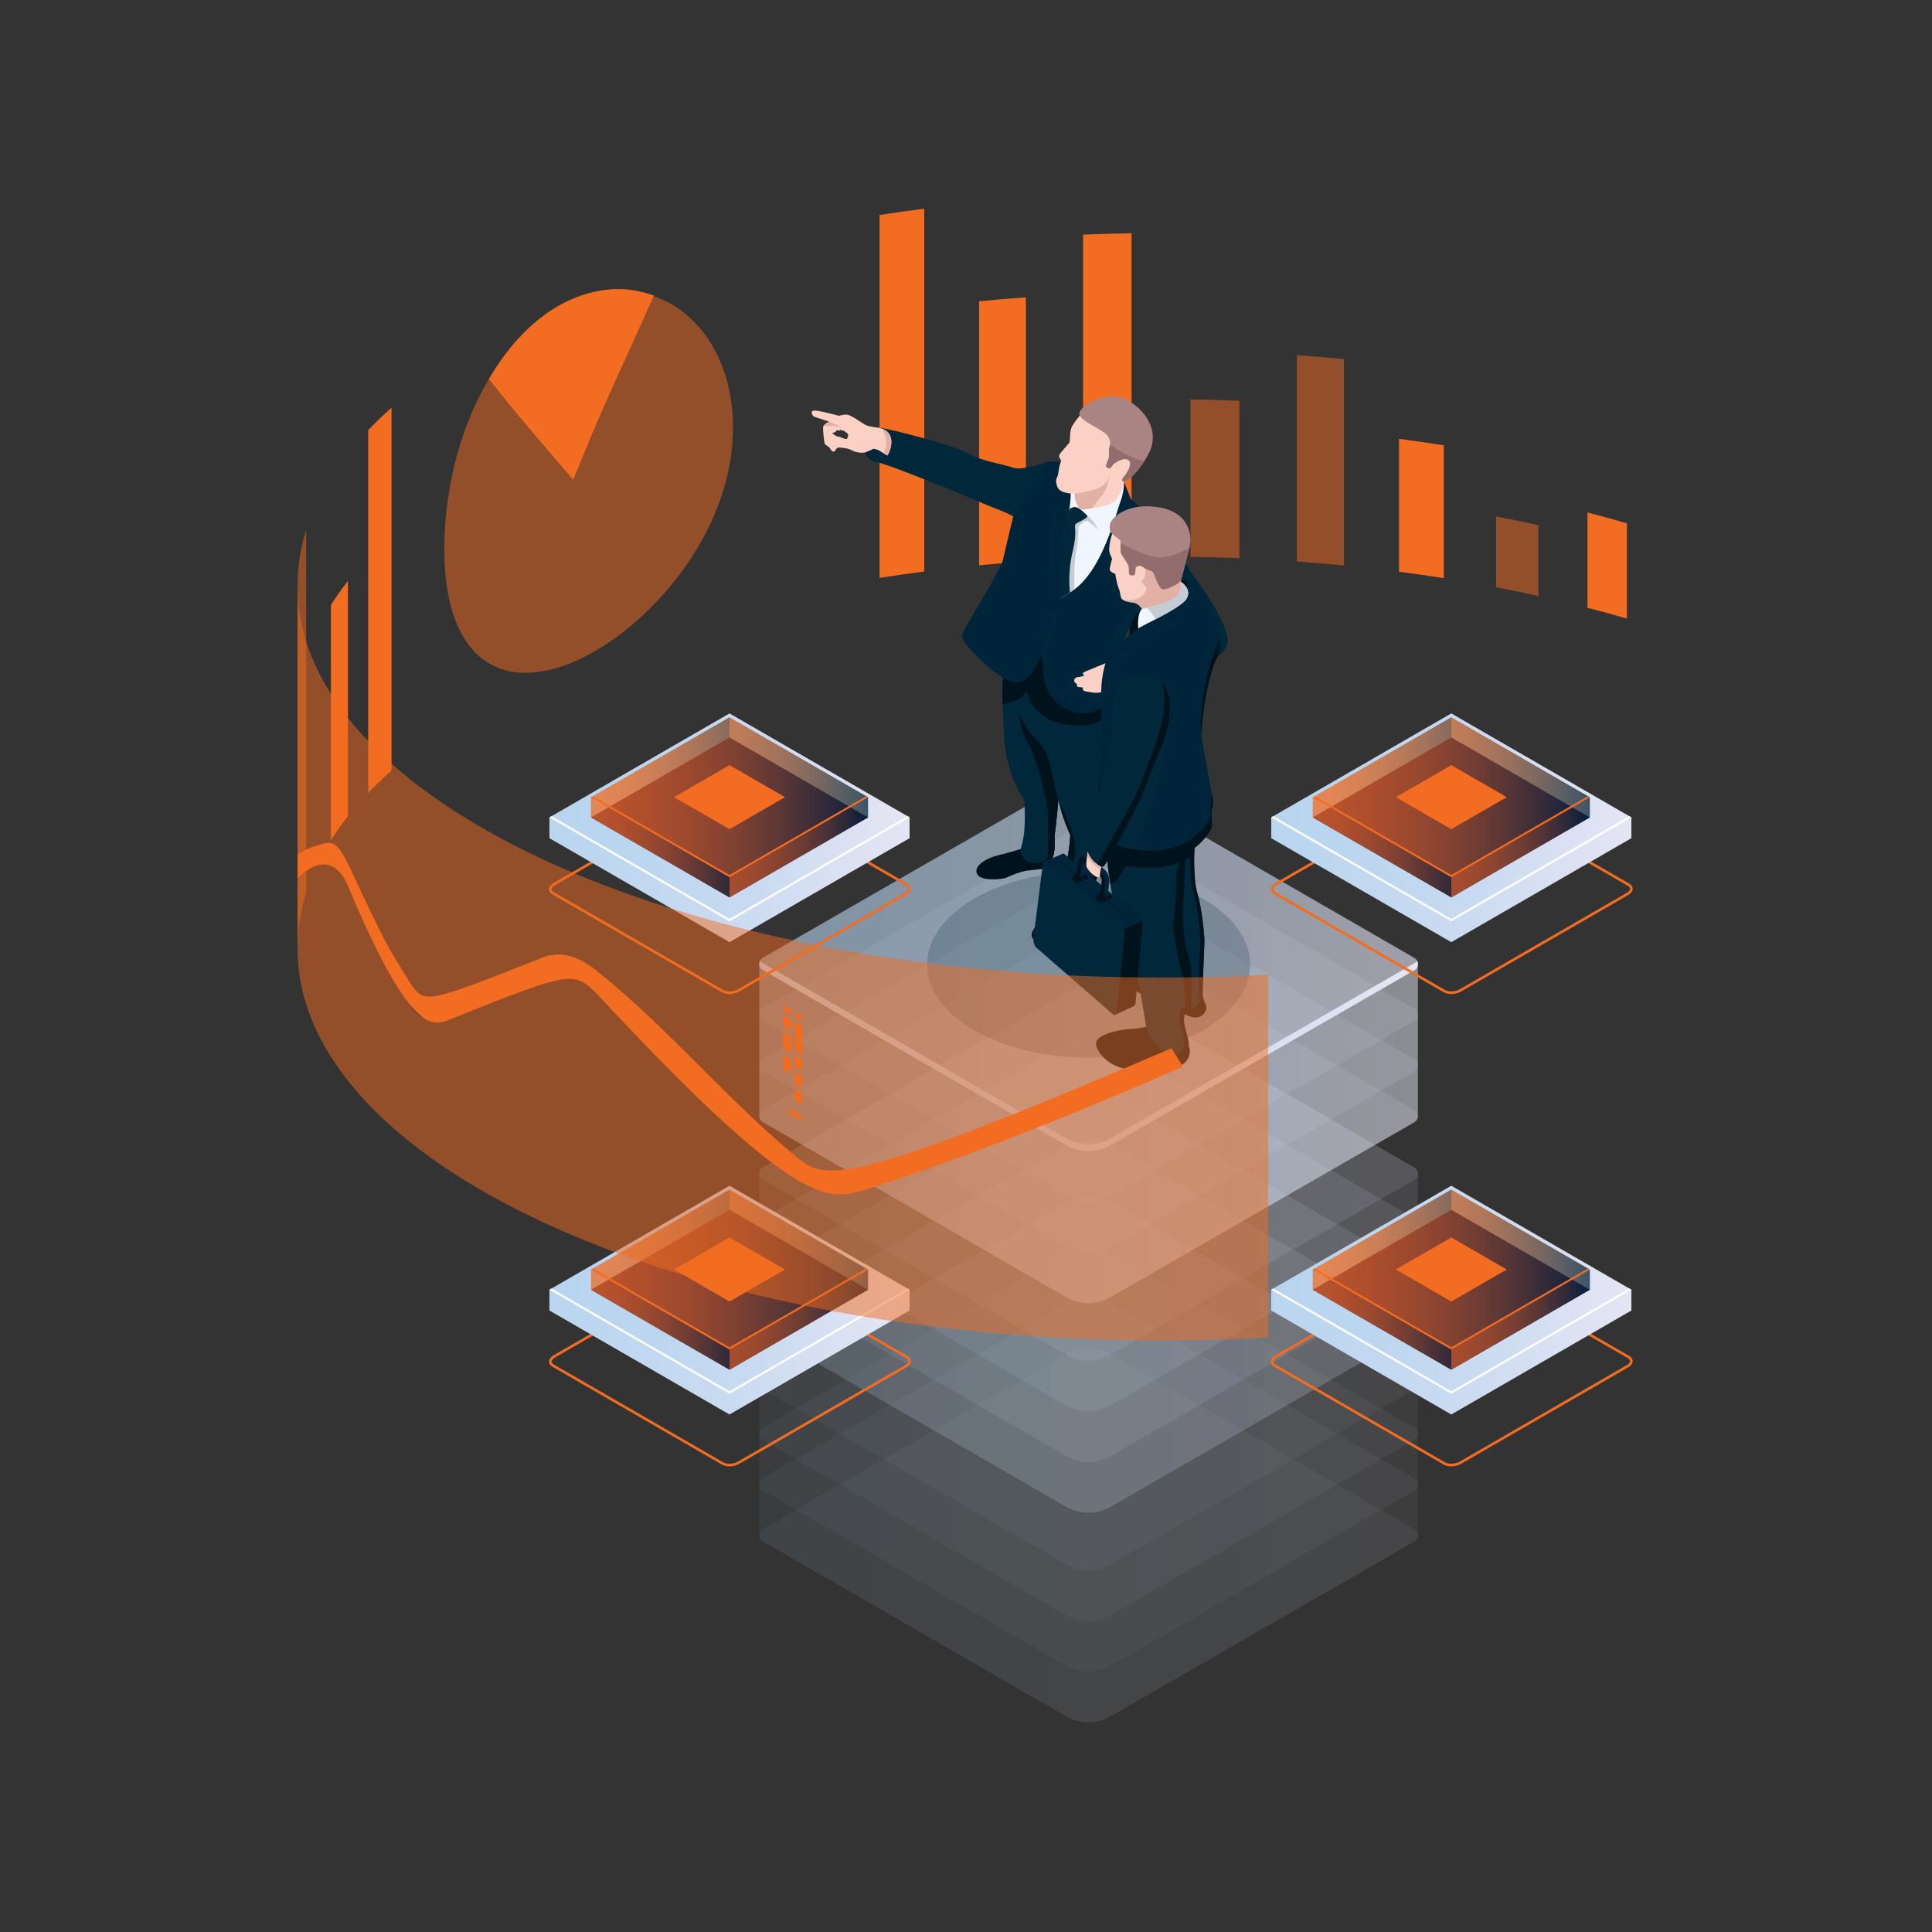 <svg xmlns="http://www.w3.org/2000/svg" width="500" height="500" viewBox="0 0 500 500" fill="none"><rect x="0" y="0" width="500" height="500" fill="#333333" stroke="none"/><path d="M410.831 132.626C414.291 133.521 417.693 134.456 421.032 135.431V160.093C417.691 159.118 414.289 158.183 410.831 157.288V132.626Z" fill="#F26C21"></path><path opacity="0.5" d="M387.192 133.656C390.893 134.364 394.542 135.118 398.138 135.912V154.244C394.542 153.448 390.893 152.696 387.192 151.988V133.656Z" fill="#F26C21"></path><path d="M362.065 113.576C365.977 114.084 369.844 114.64 373.663 115.242V149.632C369.844 149.031 365.978 148.475 362.065 147.966V113.576Z" fill="#F26C21"></path><path opacity="0.5" d="M335.646 91.904C339.738 92.199 343.793 92.543 347.807 92.937V146.344C343.793 145.95 339.738 145.605 335.646 145.311V91.904Z" fill="#F26C21"></path><path opacity="0.5" d="M308.1 103.368C312.353 103.434 316.576 103.554 320.764 103.726V144.471C316.576 144.299 312.353 144.179 308.1 144.113V103.368Z" fill="#F26C21"></path><path d="M280.293 60.717C284.445 60.548 288.628 60.431 292.842 60.369V144.109C288.63 144.172 284.445 144.288 280.293 144.456V60.717Z" fill="#F26C21"></path><path d="M253.398 77.961C257.394 77.572 261.429 77.231 265.499 76.942V145.281C261.429 145.572 257.394 145.911 253.398 146.3V77.961Z" fill="#F26C21"></path><path d="M227.634 55.65C231.443 55.054 235.299 54.504 239.196 54V147.906C235.299 148.41 231.443 148.959 227.634 149.556V55.65Z" fill="#F26C21"></path><g opacity="0.5"><g opacity="0.11"><path d="M288.313 350.868C284.274 348.535 279.296 348.532 275.254 350.861L197.418 395.696C196.192 396.404 196.192 398.172 197.418 398.879L275.902 444.193C279.469 446.252 283.861 446.252 287.428 444.193L366.034 398.923C367.26 398.216 367.26 396.447 366.034 395.74L288.313 350.868Z" fill="url(#paint0_linear_1732_21263)"></path></g><g opacity="0.11"><path d="M288.313 337.756C284.274 335.423 279.296 335.421 275.254 337.75L197.418 382.585C196.192 383.292 196.192 385.061 197.418 385.768L275.902 431.082C279.469 433.14 283.861 433.14 287.428 431.082L366.034 385.81C367.26 385.103 367.26 383.334 366.034 382.627L288.313 337.756Z" fill="url(#paint1_linear_1732_21263)"></path></g><g opacity="0.11"><path d="M288.313 324.643C284.274 322.31 279.296 322.308 275.254 324.636L197.418 369.472C196.192 370.179 196.192 371.948 197.418 372.655L275.902 417.969C279.469 420.027 283.861 420.027 287.428 417.969L366.034 372.697C367.26 371.99 367.26 370.221 366.034 369.514L288.313 324.643Z" fill="url(#paint2_linear_1732_21263)"></path></g><g opacity="0.11"><path d="M288.313 311.531C284.274 309.198 279.296 309.195 275.254 311.524L197.418 356.359C196.192 357.066 196.192 358.835 197.418 359.542L275.902 404.856C279.469 406.915 283.861 406.915 287.428 404.856L366.034 359.586C367.26 358.878 367.26 357.11 366.034 356.403L288.313 311.531Z" fill="url(#paint3_linear_1732_21263)"></path></g><path opacity="0.11" d="M366.033 356.402L288.313 311.531C284.274 309.198 279.296 309.195 275.254 311.524L197.418 356.359C196.805 356.713 196.499 357.333 196.499 357.951V397.289C196.499 397.908 196.805 398.527 197.418 398.88L275.902 444.194C279.469 446.252 283.861 446.252 287.427 444.194L366.033 398.924C366.646 398.57 366.952 397.952 366.952 397.332V357.995C366.952 357.375 366.646 356.756 366.033 356.402Z" fill="url(#paint4_linear_1732_21263)"></path></g><g opacity="0.11"><path d="M288.313 296.626C284.274 294.293 279.296 294.29 275.254 296.619L197.418 341.454C196.192 342.161 196.192 343.93 197.418 344.637L275.902 389.951C279.469 392.009 283.861 392.009 287.428 389.951L366.034 344.681C367.26 343.974 367.26 342.205 366.034 341.498L288.313 296.626Z" fill="url(#paint5_linear_1732_21263)"></path></g><g opacity="0.11"><path d="M288.313 283.512C284.274 281.179 279.296 281.177 275.254 283.506L197.418 328.341C196.192 329.048 196.192 330.817 197.418 331.524L275.902 376.838C279.469 378.896 283.861 378.896 287.428 376.838L366.034 331.568C367.26 330.859 367.26 329.091 366.034 328.385L288.313 283.512Z" fill="url(#paint6_linear_1732_21263)"></path></g><g opacity="0.11"><path d="M288.313 270.399C284.274 268.066 279.296 268.063 275.254 270.392L197.418 315.227C196.192 315.934 196.192 317.704 197.418 318.411L275.902 363.724C279.469 365.783 283.861 365.783 287.428 363.724L366.034 318.454C367.26 317.747 367.26 315.978 366.034 315.271L288.313 270.399Z" fill="url(#paint7_linear_1732_21263)"></path></g><g opacity="0.11"><path d="M288.313 257.287C284.274 254.954 279.296 254.951 275.254 257.28L197.418 302.115C196.192 302.822 196.192 304.591 197.418 305.298L275.902 350.612C279.469 352.67 283.861 352.67 287.428 350.612L366.034 305.341C367.26 304.634 367.26 302.865 366.034 302.158L288.313 257.287Z" fill="url(#paint8_linear_1732_21263)"></path></g><path opacity="0.11" d="M366.033 302.159L288.313 257.288C284.274 254.955 279.296 254.952 275.254 257.281L197.418 302.116C196.805 302.47 196.499 303.088 196.499 303.708V343.046C196.499 343.665 196.805 344.284 197.418 344.637L275.902 389.951C279.469 392.009 283.861 392.009 287.427 389.951L366.033 344.681C366.646 344.327 366.952 343.709 366.952 343.089V303.751C366.952 303.131 366.646 302.511 366.033 302.159Z" fill="url(#paint9_linear_1732_21263)"></path><g opacity="0.11"><path d="M288.313 242.381C284.274 240.048 279.296 240.046 275.254 242.375L197.418 287.21C196.192 287.917 196.192 289.686 197.418 290.393L275.902 335.707C279.469 337.765 283.861 337.765 287.428 335.707L366.034 290.435C367.26 289.728 367.26 287.959 366.034 287.252L288.313 242.381Z" fill="url(#paint10_linear_1732_21263)"></path></g><g opacity="0.11"><path d="M288.313 229.268C284.274 226.935 279.296 226.933 275.254 229.261L197.418 274.097C196.192 274.804 196.192 276.573 197.418 277.28L275.902 322.594C279.469 324.652 283.861 324.652 287.428 322.594L366.034 277.323C367.26 276.617 367.26 274.847 366.034 274.14L288.313 229.268Z" fill="url(#paint11_linear_1732_21263)"></path></g><g opacity="0.11"><path d="M288.313 216.156C284.274 213.823 279.296 213.82 275.254 216.149L197.418 260.984C196.192 261.693 196.192 263.46 197.418 264.167L275.902 309.481C279.469 311.54 283.861 311.54 287.428 309.481L366.034 264.211C367.26 263.504 367.26 261.735 366.034 261.028L288.313 216.156Z" fill="url(#paint12_linear_1732_21263)"></path></g><g opacity="0.11"><path d="M288.313 203.042C284.273 200.71 279.296 200.707 275.253 203.036L197.417 247.871C196.192 248.578 196.192 250.347 197.417 251.054L275.902 296.368C279.468 298.426 283.861 298.426 287.427 296.368L366.034 251.098C367.259 250.391 367.259 248.622 366.034 247.915L288.313 203.042Z" fill="url(#paint13_linear_1732_21263)"></path></g><path opacity="0.5" d="M366.032 247.913L288.313 203.042C284.273 200.71 279.296 200.707 275.253 203.036L197.417 247.871C196.804 248.225 196.498 248.845 196.498 249.463V288.799C196.498 289.418 196.804 290.038 197.417 290.391L275.902 335.705C279.468 337.763 283.861 337.763 287.427 335.705L366.032 290.433C366.645 290.079 366.952 289.461 366.952 288.842V249.504C366.952 248.887 366.645 248.268 366.032 247.913Z" fill="url(#paint14_linear_1732_21263)"></path><g opacity="0.11"><path d="M288.313 203.042C284.273 200.71 279.296 200.707 275.253 203.036L197.417 247.871C196.192 248.578 196.192 250.347 197.417 251.054L275.902 296.368C279.468 298.426 283.861 298.426 287.427 296.368L366.034 251.098C367.259 250.391 367.259 248.622 366.034 247.915L288.313 203.042Z" fill="url(#paint15_linear_1732_21263)"></path></g><path d="M366.032 249.287L287.426 294.557C283.859 296.616 279.467 296.616 275.9 294.557L197.416 249.243C197.113 249.068 196.888 248.829 196.734 248.558C196.266 249.388 196.493 250.522 197.416 251.055L275.9 296.369C279.467 298.427 283.859 298.427 287.426 296.369L366.032 251.099C366.955 250.566 367.182 249.432 366.714 248.601C366.562 248.873 366.335 249.113 366.032 249.287Z" fill="url(#paint16_linear_1732_21263)"></path><path d="M205.649 263.141L207.583 264.258V262.962L205.649 261.846V263.141Z" fill="#F26C21"></path><path d="M205.649 271.908L207.583 273.025V265.44L205.649 264.323V271.908Z" fill="#F26C21"></path><path d="M205.649 276.102L207.583 277.218V274.207L205.649 273.09V276.102Z" fill="#F26C21"></path><path d="M205.649 280.446L207.583 281.563V278.552L205.649 277.436V280.446Z" fill="#F26C21"></path><path d="M202.765 265.67L204.698 266.787V263.775L202.765 262.658V265.67Z" fill="#F26C21"></path><path d="M202.765 271.425L204.698 272.541V268.12L202.765 267.003V271.425Z" fill="#F26C21"></path><path d="M202.765 276.724L204.698 277.84V274.047L202.765 272.931V276.724Z" fill="#F26C21"></path><path d="M205.649 284.792L207.583 285.909V282.897L205.649 281.78V284.792Z" fill="#F26C21"></path><path d="M202.765 261.475L204.698 262.592V261.296L202.765 260.18V261.475Z" fill="#F26C21"></path><path d="M204.208 288.177L207.583 290.125V288.868L204.208 286.918V288.177Z" fill="#F26C21"></path><path opacity="0.2" d="M281.724 273.729C304.804 273.729 323.513 262.927 323.513 249.602C323.513 236.277 304.804 225.475 281.724 225.475C258.645 225.475 239.936 236.277 239.936 249.602C239.936 262.927 258.645 273.729 281.724 273.729Z" fill="#00253A"></path><path d="M281.941 229.72L282.023 230.095L282.137 229.844C282.137 229.844 282.708 231.79 282.218 232.762C281.728 233.733 281.004 234.936 279.971 236.295C278.938 237.655 277.284 240.484 276.849 241.027C276.414 241.571 273.89 243.681 270.735 244.007C267.58 244.334 266.775 242.527 267.036 241.549C267.297 240.57 268.995 237.98 270.844 235.87C272.694 233.759 274.108 231.039 274.108 231.039L281.941 229.72Z" fill="#00131C"></path><path d="M272.459 221.153C272.459 221.153 272.557 223.177 272.345 224.009C272.133 224.842 267.499 225.102 265.85 225.314C264.202 225.526 261.33 226.701 260.432 227.141C259.535 227.582 253.513 228.218 252.779 225.999C252.044 223.781 255.797 221.92 258.344 221.332C260.889 220.745 265.05 219.472 265.05 219.472L272.459 221.153Z" fill="#00131C"></path><path d="M288.533 181.074C288.533 181.074 288.696 186.753 286.804 194.586C284.911 202.418 285.139 207.901 285.139 207.901C285.139 207.901 287.119 216.767 285.378 222.816C283.638 228.865 282.158 230.561 282.158 230.561C282.158 230.561 278.677 235.174 274.108 231.04C274.108 231.04 276.675 222.729 276.98 216.115C276.98 216.115 274.718 211.254 273.934 206.918C273.934 206.918 273.281 213.81 272.889 216.595C272.889 216.595 273.28 220.685 272.193 222.339C271.105 223.993 266.187 224.471 264.621 221.599C263.055 218.726 265.927 220.132 265.056 206.918C265.056 206.918 260.531 201.277 259.877 190.899C259.224 180.519 259.289 176.408 259.877 174.384C260.464 172.36 270.495 165.071 270.495 165.071L276.153 172.295L288.533 181.074Z" fill="#01283A"></path><path d="M273.683 209.478C273.406 208.527 273.159 207.544 272.986 206.587C272.986 206.587 272.333 213.478 271.941 216.263C271.941 216.263 272.332 220.353 271.244 222.007C270.544 223.071 268.262 223.642 266.303 223.154C268.398 224.16 271.374 223.581 272.193 222.339C273.28 220.685 272.889 216.595 272.889 216.595C273.126 214.91 273.457 211.733 273.683 209.478Z" fill="#00131C"></path><path d="M288.533 181.074L276.153 172.294L270.496 165.07C270.496 165.07 270.337 165.186 270.059 165.391L275.204 171.963L287.585 180.743C287.585 180.743 287.748 186.422 285.856 194.254C283.963 202.087 284.191 207.57 284.191 207.57C284.191 207.57 286.171 216.436 284.431 222.485C282.691 228.534 281.211 230.23 281.211 230.23C281.211 230.23 279.072 233.042 275.952 232.285C279.581 233.961 282.159 230.562 282.159 230.562C282.159 230.562 283.639 228.866 285.379 222.817C287.119 216.767 285.141 207.902 285.141 207.902C285.141 207.902 284.913 202.419 286.805 194.586C288.696 186.753 288.533 181.074 288.533 181.074Z" fill="#00131C"></path><path d="M266.209 192.66C264.578 190.702 263.662 184.566 263.662 184.566C263.662 184.566 266.209 189.723 268.038 191.224C269.866 192.725 271.432 195.728 271.758 197.686C272.085 199.645 273.935 206.918 273.935 206.918C273.935 206.918 273.282 213.809 272.89 216.594C272.89 216.594 273.281 220.684 272.193 222.338C271.973 222.672 271.594 222.955 271.122 223.173C271.124 223.095 271.398 214.053 271.122 210.219C270.843 206.369 267.841 194.619 266.209 192.66Z" fill="#00131C"></path><path d="M303.596 139.217C303.596 139.217 307.919 147.665 308.354 148.319C308.789 148.971 316.883 159.284 317.667 165.247C317.667 165.247 318.275 167.553 315.49 169.598C312.705 171.644 298.65 180.565 297.78 180.695C296.91 180.825 291.818 178.345 291.601 172.775C291.601 172.775 302.61 167.64 305.004 165.072C305.004 165.072 300.717 157.87 298.618 155.748C298.093 155.218 297.784 154.246 297.615 153.088C296.927 148.357 298.784 143.611 302.314 140.388L303.596 139.217Z" fill="#01283A"></path><path d="M271.268 119.423C271.268 119.423 264.577 121.904 262.293 121.055C260.008 120.206 254.395 119.488 250.544 117.335C246.692 115.181 229.874 110.84 227.382 110.688C227.382 110.688 227.338 110.786 227.752 110.959C228.166 111.133 229.895 111.286 230.364 113.243C230.832 115.202 229.797 117.552 229.515 117.715C229.232 117.878 229.069 117.182 227.459 116.442C225.849 115.702 224.86 115.746 224.86 115.746L224.251 116.518L223.881 117.084C223.881 117.084 224.675 119.455 226.829 119.618C228.983 119.782 242.821 125.559 243.691 125.82C244.561 126.081 256.18 131.089 258.355 131.87C260.53 132.652 262.228 133.653 262.228 133.653C262.228 133.653 269.016 129.128 269.235 129.128C269.451 129.128 271.268 119.423 271.268 119.423Z" fill="#01283A"></path><path d="M210.769 107.871C211.052 107.936 214.556 109.111 214.556 109.111C214.556 109.111 213.163 109.829 213.033 110.46C212.903 111.091 213.316 114.638 213.447 114.855C213.578 115.073 214.296 115.552 214.513 115.682C214.731 115.812 215.275 117.03 215.776 116.878C216.276 116.725 216.428 116.094 216.428 116.094C216.428 116.094 216.82 115.898 216.939 115.822C217.058 115.747 219.561 115.975 220.387 116.508C221.214 117.041 223.107 117.324 223.879 117.085C224.651 116.846 225.796 116.278 226.044 116.138C226.044 116.138 226.903 116.269 227.382 116.518C227.861 116.769 229.383 117.792 229.613 117.878C229.841 117.965 232.964 111.841 227.382 110.687C227.382 110.687 225.065 110.48 224.064 110.001C223.062 109.523 220.235 107.346 219.19 107.304C218.145 107.26 217.08 107.609 217.08 107.609C217.08 107.609 210.769 105.802 210.248 106.369C209.726 106.935 210.487 107.805 210.769 107.871ZM215.336 112.07C216.078 112.091 216.609 111.306 216.609 111.306C217.098 111.625 217.58 111.233 217.58 111.233C217.58 111.347 218.444 111.511 218.444 111.511C218.444 111.511 218.836 111.837 219.325 112.196C219.814 112.556 219.162 113.615 219.162 113.615C218.688 113.656 218.134 113.419 217.669 113.199C217.204 112.979 216.788 113.003 216.47 112.881C216.153 112.759 215.336 112.07 215.336 112.07Z" fill="#FCD1C5"></path><path d="M259.878 174.384C260.466 172.36 270.496 165.071 270.496 165.071L273.306 168.659L275.719 178.038L288.532 182.026V182.027C288.53 182.038 287.851 188.438 277.416 187.7C266.972 186.96 265.755 178.866 265.755 178.866C265.755 178.866 264.596 181.525 259.452 182.218C259.332 177.929 259.493 175.709 259.878 174.384Z" fill="#00131C"></path><path d="M290.904 124.688L292.667 129.215C292.667 129.215 301.16 136.562 303.596 139.216C303.596 139.216 299.402 147.262 298.618 155.748C298.618 155.748 294.734 158.914 293.559 160.371C292.384 161.829 289.415 168.574 288.468 170.793C287.521 173.012 290.164 179.703 290.164 179.703C290.164 179.703 286.553 186.371 280.744 186.153C274.935 185.936 270.975 182.39 270.235 176.079C269.495 169.769 269.712 168.855 269.712 168.855C269.712 168.855 267.101 176.6 263.142 176.6C259.182 176.6 252.894 169.878 252.894 169.878C252.894 169.878 248.651 166.026 249.043 164.286C249.434 162.546 259.029 147.489 259.552 145.009C260.074 142.529 262.228 133.651 262.228 133.651L271.269 119.422L276.782 119.683L290.904 124.688Z" fill="#00253A"></path><path d="M280.503 184.562C274.946 184.354 271.113 181.069 270.141 175.263C270.172 175.529 270.201 175.793 270.235 176.081C270.975 182.391 274.935 185.938 280.744 186.155C286.553 186.373 290.166 179.704 290.166 179.704C290.166 179.704 289.974 179.215 289.714 178.468C288.874 179.837 285.507 184.751 280.503 184.562Z" fill="#00131C"></path><path d="M290.905 124.688C290.905 124.688 290.948 127.386 289.882 130.062C288.816 132.739 285.334 147.817 277.437 152.973L274.401 154.899V145.304C274.401 145.304 274.455 139.397 275.804 135.654C277.153 131.911 277.109 127.342 277.109 127.342C277.109 127.342 279.323 126.734 279.325 126.776C279.329 126.821 290.905 124.688 290.905 124.688Z" fill="#F0F6FF"></path><path d="M281.174 131.695C281.174 131.695 279.77 132.267 279.167 131.353C278.564 130.439 277.943 128.596 278.106 127.747C278.106 127.747 274.369 127.931 273.629 125.974C272.889 124.016 273.694 123.504 273.813 122.896C273.932 122.287 274.041 120.687 274.542 119.523L274.597 119.023C274.597 119.023 273.835 118.37 274.183 117.685C274.532 116.999 276.573 114.866 276.781 114.508C276.989 114.149 276.729 111.506 277.522 110.189C278.317 108.872 279.85 107.044 279.85 107.044C279.85 107.044 287.813 100.832 294.079 107.044C300.346 113.256 290.903 124.69 290.903 124.69C290.903 124.69 290.147 128.384 288.319 129.852C286.493 131.32 281.174 131.695 281.174 131.695Z" fill="#FCD1C5"></path><path d="M286.996 116.567C286.991 116.338 287.02 116.108 287.096 115.892C287.33 115.213 287.728 113.375 285.813 111.982C283.419 110.242 279.199 108.675 279.329 106.935C279.46 105.195 286.118 100.886 291.035 103.192C295.952 105.498 300.565 111.33 297.214 117.509C293.862 123.688 290.903 124.689 290.903 124.689C290.903 124.689 289.902 124.482 290.8 123.454C291.698 122.426 293.329 119.832 291.975 119.015C290.621 118.2 288.271 119.962 287.96 120.354C287.841 120.505 287.719 120.696 287.613 120.872C287.439 121.165 287.074 121.282 286.764 121.137L286.649 121.083C286.338 120.938 286.19 120.579 286.309 120.258L286.897 118.659C286.984 118.42 287.027 118.167 287.021 117.912L286.996 116.567Z" fill="#AA8383"></path><path d="M281.374 133.436C281.374 133.436 283.147 134.697 284.192 137.113C284.192 137.113 282.3 135.154 281.223 134.763C281.223 134.763 279.134 135.742 279.134 136.394C279.134 137.047 278.938 140.961 278.448 143.067C277.959 145.173 278.016 152.571 278.016 152.571L276.695 153.445L276.066 150.199L276.308 143.28L277.536 136.982C277.536 136.982 277.764 134.6 277.862 134.469C277.959 134.339 281.374 133.436 281.374 133.436Z" fill="#C4CCD6"></path><path d="M281.374 133.436C281.374 133.436 279.35 131.283 278.327 131.239C277.305 131.195 276.756 131.748 276.736 131.871C276.716 131.995 275.755 135.366 275.755 135.366C275.755 135.366 273.845 141.247 274.041 148.099C274.237 154.953 274.4 154.899 274.4 154.899L276.91 153.308C276.91 153.308 276.228 148.404 277.599 142.725C278.971 137.046 277.762 136.198 278.415 135.61C279.067 135.025 281.689 134.133 281.374 133.436Z" fill="#01283A"></path><path d="M293.558 160.371C292.383 161.829 289.476 168.565 288.529 170.783C288.377 171.143 288.256 171.63 288.264 172.175C288.027 172.33 287.879 172.425 287.879 172.425L286.609 171.185C286.609 171.185 287.748 167.073 289.576 161.982C291.403 156.891 298.617 155.749 298.617 155.749C298.617 155.749 294.733 158.913 293.558 160.371Z" fill="#01283A"></path><path d="M291.6 172.949C291.6 172.949 289.533 169.946 288.88 169.555C288.88 169.555 289.033 170.403 287.858 170.926C286.683 171.449 280.535 173.831 280.325 174.108C280.112 174.385 280.34 174.728 280.733 174.809C280.733 174.809 279.46 175.244 278.939 175.234C278.416 175.223 277.72 175.886 278.069 176.452C278.417 177.019 278.711 176.975 278.711 176.975C278.711 176.975 278.558 177.606 278.939 177.747C279.319 177.889 280.233 177.91 280.233 177.91C280.233 177.91 280.049 178.541 280.559 178.791C281.07 179.041 283.562 179.313 283.562 179.313C283.562 179.313 285.509 179.106 286.065 179.096C286.619 179.085 289.153 179.704 290.232 179.552C291.309 179.399 294.867 178.138 295.225 177.926C295.582 177.714 291.6 172.949 291.6 172.949Z" fill="#FCD1C5"></path><path d="M293.069 130.684L292.807 134.73L290.62 135.416L292.089 136.624C292.089 136.624 286.16 150.103 278.587 154.368C278.587 154.368 285.812 151.8 292.643 136.745C292.643 136.745 291.924 135.896 291.707 135.657L293.229 134.982L293.069 130.684Z" fill="#01283A"></path><path d="M273.716 130.259C273.716 130.259 271.03 144.009 273.319 154.366C273.319 154.366 270.567 149.383 273.055 130.259H273.716Z" fill="#01283A"></path><path d="M213.177 110.164C213.563 109.625 214.556 109.111 214.556 109.111C214.556 109.111 217.417 110.276 217.906 110.504C217.906 110.504 214.971 110.196 213.177 110.164Z" fill="#E2B1A6"></path><path d="M229.612 117.878C229.496 117.833 229.038 117.543 228.555 117.238C230.455 114.681 228.367 110.986 228.36 110.973C232.569 112.611 229.827 117.961 229.612 117.878Z" fill="#E2B1A6"></path><path d="M295.224 177.926C294.958 178.084 292.931 178.819 291.463 179.25C291.463 179.25 290.515 175.532 290.729 174.288C290.944 173.044 291.463 172.75 291.463 172.75C291.549 172.872 291.602 172.95 291.602 172.95C291.602 172.95 295.582 177.714 295.224 177.926Z" fill="#E2B1A6"></path><path d="M291.601 172.775C291.601 172.775 290.964 174.924 292.416 176.588C293.869 178.253 294.031 178.466 294.031 178.466H295.696C295.696 178.466 296.561 175.838 296.431 175.773C296.301 175.706 291.601 172.775 291.601 172.775Z" fill="#01283A"></path><path d="M276.065 134.276C276.065 134.276 274.465 143.705 274.825 147.165C275.184 150.625 275.053 154.366 275.053 154.366L274.548 154.807L274.4 154.9C274.4 154.9 274.237 154.954 274.041 148.1C273.845 141.246 275.755 135.367 275.755 135.367C275.755 135.367 275.892 134.884 276.065 134.276Z" fill="#01283A"></path><path d="M275.544 232.085C275.079 231.827 274.601 231.487 274.107 231.042C274.107 231.042 276.675 222.73 276.98 216.116C276.98 216.116 274.717 211.255 273.934 206.92C274.151 207.781 276.784 212.44 277.973 217.205C279.163 221.969 275.544 232.085 275.544 232.085Z" fill="#00131C"></path><path d="M287.223 123.166C287.224 123.159 287.227 123.145 287.227 123.145C287.227 123.145 287.226 123.152 287.223 123.166Z" fill="#E2B1A6"></path><path d="M287.223 123.167C287.176 123.403 286.492 126.758 285.138 128.334C283.734 129.965 282.652 131.54 282.652 131.54C281.78 131.654 281.172 131.696 281.172 131.696C281.172 131.696 279.769 132.268 279.166 131.354C278.562 130.44 277.941 128.597 278.105 127.748C278.105 127.748 283.147 127.225 285.073 125.887C286.86 124.643 287.185 123.346 287.223 123.167Z" fill="#E2B1A6"></path><path d="M289.045 169.587C289.045 169.587 288.774 170.158 288.725 170.203C288.676 170.248 288.606 169.766 288.606 169.766C288.606 169.766 288.831 169.299 288.843 169.299C288.857 169.298 289.045 169.587 289.045 169.587Z" fill="#1B2B3A"></path><path d="M274.401 154.9C274.401 154.9 270.882 166.136 269.711 168.858L269.781 171.561C269.781 171.561 274.26 157.61 274.401 154.9Z" fill="#01283A"></path><path d="M271.003 158.907C270.804 159.562 271.135 160.244 271.743 160.428C272.351 160.614 273.005 160.232 273.205 159.577C273.404 158.922 273.073 158.24 272.465 158.056C271.857 157.87 271.202 158.251 271.003 158.907Z" fill="#01283A"></path><path d="M269.217 163.753C269.018 164.408 269.35 165.09 269.957 165.274C270.565 165.458 271.22 165.078 271.419 164.423C271.618 163.767 271.286 163.086 270.679 162.901C270.072 162.716 269.418 163.098 269.217 163.753Z" fill="#01283A"></path><path d="M286.899 118.661C286.987 118.422 287.029 118.169 287.024 117.914L286.996 116.569C286.991 116.34 287.02 116.11 287.095 115.894C287.163 115.699 287.243 115.406 287.278 115.059C287.278 115.059 292.756 119.047 296.228 119.204C293.303 123.877 290.904 124.69 290.904 124.69C290.904 124.69 289.903 124.483 290.801 123.455C291.699 122.427 293.33 119.833 291.976 119.016C290.622 118.2 288.272 119.963 287.961 120.354C287.842 120.505 287.72 120.696 287.614 120.873C287.44 121.166 287.074 121.283 286.765 121.138L286.65 121.084C286.339 120.939 286.191 120.58 286.31 120.259L286.899 118.661Z" fill="#936D6D"></path><path d="M297.264 265.601C297.264 265.601 294.792 266.211 292.397 266.305C290.002 266.399 283.494 267.704 283.654 270.134C283.817 272.577 287.218 276.079 291.479 276.598C295.746 277.118 301.23 275.89 304.016 275.965C306.803 276.041 308.707 273.2 307.616 270.479C306.533 267.776 297.264 265.601 297.264 265.601Z" fill="#00131C"></path><path d="M311.631 259.07C311.631 259.07 312.543 260.539 312.096 261.438C311.649 262.34 310.456 264.583 306.558 262.412C302.68 260.253 295.189 257.164 295.189 257.164C295.189 257.164 290.896 254.88 291.131 252.184C291.364 249.505 295.315 249.904 295.315 249.904L311.631 259.07Z" fill="#00131C"></path><path d="M286.337 220.841C286.337 220.841 287.992 238.346 291.509 244.98C295.085 251.723 296.072 264.074 296.817 266.432C297.568 268.803 299.882 272.211 303.532 272.933C307.188 273.658 307.784 271.174 307.603 269.681C307.424 268.195 306.411 265.789 306.398 264.176C306.384 262.569 306.758 261.817 306.814 261.078C306.814 261.078 310.996 262.31 311.631 259.07C311.631 259.07 311.293 258.127 311.237 257.646C311.182 257.164 311.594 245.444 311.696 244.025C311.798 242.61 311.033 234.95 309.871 231.173C308.72 227.431 309.103 219.47 309.103 219.47L297.2 217.811L286.337 220.841Z" fill="#01283A"></path><path d="M309.871 231.173C308.72 227.431 309.102 219.47 309.102 219.47L308.062 219.325C308.016 220.427 307.769 227.417 308.822 230.853C309.979 234.626 310.732 242.281 310.63 243.695C310.526 245.113 310.098 256.824 310.154 257.305C310.209 257.786 310.546 258.729 310.546 258.729C309.907 261.967 305.729 260.736 305.729 260.736C305.672 261.473 305.297 262.225 305.309 263.831C305.321 265.444 306.33 267.847 306.508 269.333C306.687 270.823 306.087 273.306 302.434 272.583C302.32 272.561 302.219 272.513 302.107 272.487C302.56 272.679 303.031 272.838 303.533 272.937C307.188 273.662 307.785 271.178 307.605 269.686C307.424 268.199 306.411 265.793 306.399 264.179C306.386 262.572 306.763 261.672 306.818 260.934C306.818 260.934 310.997 262.312 311.633 259.072C311.633 259.072 311.294 258.129 311.239 257.647C311.183 257.166 311.595 245.446 311.698 244.027C311.797 242.609 311.033 234.948 309.871 231.173Z" fill="#00131C"></path><path d="M305.577 220.739C305.577 220.739 305.528 223.471 304.389 225.769C304.389 225.769 304.411 235.073 303.457 239.785C303.457 239.785 304.996 249.245 305.967 252.226C306.945 255.229 306.815 261.08 306.815 261.08C306.815 261.08 307.291 261.257 307.972 261.282C308.654 261.307 308.703 249.717 307.655 247.672C306.613 245.637 305.823 236.603 306.216 233.851C306.608 231.116 306.474 223.288 306.991 221.906C307.507 220.529 306.341 219.797 306.341 219.797L305.577 220.739Z" fill="#00131C"></path><path d="M295.557 157.591C295.557 157.591 292.099 160.092 292.274 164.412L294.843 163.859C294.843 163.859 294.081 159.076 295.557 157.591Z" fill="#00131C"></path><path d="M296.903 224.552C304.793 224.793 309.05 221.297 309.05 221.297C309.067 220.191 309.102 219.47 309.102 219.47L297.199 217.811L286.335 220.842C286.335 220.842 286.663 224.293 287.334 228.714C289.269 228.923 291.17 224.17 291.17 224.17L296.582 224.512C296.582 224.512 289.018 224.31 296.903 224.552Z" fill="#00131C"></path><path d="M287.858 221.102C287.858 221.102 305.012 228.105 313.305 214.822C313.541 214.444 313.651 213.982 313.635 213.516L313.53 210.421C313.517 210.027 313.572 209.637 313.696 209.273C313.961 208.487 314.021 207.633 313.867 206.801C313.225 203.342 311.486 193.937 311.078 191.325C310.58 188.142 312.267 175.401 315.114 169.884C317.919 164.445 310.716 152.213 310.716 152.213C310.716 152.213 308.949 149.357 305.489 150.336C305.489 150.336 308.79 152.644 306.982 155.081C305.164 157.535 299.742 159.494 299.742 159.494C299.742 159.494 289.716 164.697 286.284 171.027C286.284 171.027 285.105 174.319 285 178.483C284.895 182.693 285.361 192.799 285.184 194.203C285.008 195.612 284.475 205.242 284.532 205.691C284.586 206.142 287.858 221.102 287.858 221.102Z" fill="#00253A"></path><path d="M307.102 152.101C307.375 151.408 307.293 150.743 307.039 150.159C306.563 150.143 306.057 150.174 305.488 150.334C305.488 150.334 306.506 151.049 307.102 152.101Z" fill="#00131C"></path><path d="M293.057 222.531C293.057 222.531 303.159 195.253 302.679 185.351C302.211 175.697 287.932 204.91 287.932 204.91L287.858 221.1C287.858 221.1 291.097 222.295 293.057 222.531Z" fill="#01283A"></path><path d="M313.415 206.602C313.293 206.964 313.236 207.352 313.249 207.742L313.352 210.817C313.368 211.28 313.258 211.739 313.024 212.114C304.756 225.306 287.662 218.352 287.662 218.352C287.662 218.352 285.31 207.622 284.574 204.147C284.537 204.995 284.519 205.588 284.53 205.69C284.587 206.139 287.859 221.101 287.859 221.101C287.859 221.101 305.014 228.104 313.306 214.821C313.542 214.443 313.652 213.98 313.636 213.515L313.532 210.418C313.518 210.024 313.574 209.634 313.697 209.271C313.963 208.484 314.022 207.63 313.868 206.799C313.802 206.439 313.721 206 313.632 205.525C313.594 205.891 313.533 206.256 313.415 206.602Z" fill="#00131C"></path><path d="M314.842 167.469C312.004 172.952 310.318 185.611 310.811 188.773C310.856 189.065 310.92 189.449 310.996 189.891C310.983 185.326 312.589 174.778 315.114 169.882C315.9 168.357 315.88 166.281 315.469 164.097C315.5 165.359 315.331 166.524 314.842 167.469Z" fill="#00131C"></path><path d="M287.606 190.307C287.972 188.081 288.186 185.848 288.211 183.617C288.254 179.737 289.345 173.302 296.366 174.42C306.289 175.999 302.043 189.9 300.956 192.328C299.862 194.771 295.52 205.781 295.292 206.407C295.077 206.995 288.216 220.74 285.765 224.037C285.541 224.34 285.147 224.385 284.871 224.15C283.878 223.304 281.644 221.288 281.353 220.012C280.977 218.373 282.411 212.425 282.411 212.425C282.411 212.425 286.277 197.565 286.602 196.874C286.845 196.354 287.013 193.913 287.606 190.307Z" fill="#01283A"></path><path d="M295.728 157.903C295.728 157.903 294.941 156.11 293.12 155.925C291.3 155.74 290.267 155.234 290.084 154.561C289.901 153.888 289.892 153.073 289.451 152.07C289.011 151.069 288.64 148.61 288.646 148.55C288.653 148.49 287.271 148.075 287.203 147.467C287.136 146.859 287.853 144.687 287.775 144.518C287.697 144.351 286.954 143.02 287.055 141.984C287.154 140.951 287.288 139.455 287.841 138.185C288.392 136.922 292.248 129.225 302.283 133.189C312.43 137.197 304.712 145.709 305.715 151.228C305.715 151.228 306.617 152.39 304.963 154.364C303.299 156.348 298.496 156.778 295.728 157.903Z" fill="#FCD1C5"></path><path d="M304.962 154.365C306.615 152.39 305.714 151.228 305.714 151.228C305.574 150.461 305.607 149.634 305.733 148.771L301.763 149.528C301.763 149.528 295.899 144.312 296.316 147.105C296.735 149.919 295.312 150.404 295.312 150.404L296.515 151.936C296.824 152.33 296.641 152.792 296.389 153.224C294.715 156.102 290.651 155.237 290.642 155.239C291.149 155.569 291.98 155.812 293.121 155.928C294.942 156.114 295.73 157.906 295.73 157.906C298.496 156.78 303.298 156.35 304.962 154.365Z" fill="#E2B1A6"></path><path d="M287.406 135.259C287.406 135.259 286.704 137.318 287.838 138.185C288.976 139.054 290.005 139.872 290.005 139.872L290 142.483C289.999 142.86 290.108 143.229 290.312 143.543L291.743 145.749C292.019 146.174 292.169 146.674 292.171 147.186L292.178 148.254C292.179 148.568 292.411 148.829 292.716 148.864L293.092 148.906C293.423 148.944 293.722 148.698 293.757 148.359L293.914 146.876C293.914 146.876 294.663 145.684 296.314 147.104L297.794 147.711C298.208 147.881 298.533 148.219 298.688 148.648C299.104 149.79 299.992 152.044 300.655 152.418C301.553 152.925 305.024 151.13 305.488 150.336C305.951 149.544 307.121 144.253 307.847 141.729C308.568 139.223 308.145 133.025 300.669 131.441C293.224 129.864 288.433 133.017 287.406 135.259Z" fill="#AA8383"></path><path d="M305.488 150.336C305.95 149.544 307.12 144.252 307.847 141.728C307.847 141.728 304.954 143.654 301.204 144.227C297.447 144.8 290.005 140.569 290.005 140.569L290.001 142.483C290 142.86 290.108 143.228 290.313 143.543L291.744 145.748C292.02 146.174 292.169 146.674 292.172 147.186L292.179 148.254C292.18 148.568 292.412 148.829 292.717 148.864L293.092 148.906C293.424 148.943 293.722 148.698 293.758 148.358L293.915 146.876C293.915 146.876 294.664 145.683 296.315 147.104L298.457 147.983C298.457 147.983 299.761 151.913 300.657 152.418C301.553 152.925 305.023 151.13 305.488 150.336Z" fill="#936D6D"></path><path d="M305.637 150.587C305.637 150.587 308.544 152.377 307.094 154.917C305.635 157.474 295.098 162.015 294.578 162.688C294.578 162.688 294.163 158.877 295.558 157.591C295.558 157.591 303.627 156.019 304.881 153.958C306.126 151.909 305.637 150.587 305.637 150.587Z" fill="#F0F6FF"></path><path d="M305.636 150.587C305.636 150.587 306.126 151.911 304.879 153.958C303.931 155.517 299.083 156.795 296.778 157.326C296.778 157.326 297.635 157.811 299.069 160.253C302.31 158.571 306.242 156.408 307.094 154.916C308.542 152.377 305.636 150.587 305.636 150.587Z" fill="#C4CCD6"></path><path d="M307.601 158.715C307.601 158.715 302.907 161.406 300.619 162.621C298.325 163.839 295.824 165.459 295.824 165.459L294.946 164.582L293.891 166.899C293.891 166.899 290.288 169.065 288.601 170.869C286.906 172.682 285.629 175.048 285.446 175.587C285.446 175.587 289.947 169.684 293.492 167.931L294.446 167.45L294.986 165.615L295.856 166.537C295.856 166.537 306.171 160.316 307.601 158.715Z" fill="#01283A"></path><path d="M295.496 238.357V238.353L295.495 238.354C295.347 237.932 295.127 237.564 294.867 237.345L275.558 221.134C275.05 220.707 274.558 221.033 274.459 221.862L272.2 240.736C272.097 241.606 272.434 242.678 272.954 243.127L289.171 257.151L288.61 262.608L293.457 260.376L293.459 260.366C293.676 260.229 293.837 259.915 293.88 259.443L295.683 239.717C295.723 239.278 295.648 238.79 295.496 238.357Z" fill="#00131C"></path><path d="M270.299 222.995L274.864 221.022L275.01 220.958C275.177 220.918 275.367 220.971 275.558 221.133L294.867 237.344C295.128 237.563 295.348 237.931 295.495 238.353L294.804 238.687L290.872 240.588L273.948 226.117L270.299 222.995Z" fill="#00253A"></path><path d="M268.202 245.243L287.947 262.446C288.488 262.918 289 262.558 289.089 261.642L291.008 241.815C291.093 240.944 290.732 239.877 290.204 239.43L270.939 223.137C270.432 222.709 269.938 223.037 269.833 223.87L267.462 242.838C267.351 243.714 267.683 244.791 268.202 245.243Z" fill="#01283A"></path><path d="M291.542 260.482L293.401 240.709C293.483 239.84 293.12 238.777 292.591 238.331L273.304 222.082C273.147 221.949 272.991 221.89 272.848 221.895C273.031 221.819 273.247 221.862 273.466 222.046L292.755 238.294C293.284 238.74 293.646 239.803 293.565 240.672L291.71 260.444C291.65 261.072 291.406 261.464 291.072 261.476C291.323 261.365 291.493 261.001 291.542 260.482Z" fill="#00131C"></path><path d="M284.472 231.369L285.481 230.865C285.709 230.751 285.927 230.713 286.11 230.753L286.191 230.771C286.292 230.794 286.343 230.901 286.327 231.056L286.309 231.239L283.467 232.66L283.487 232.475C283.503 232.32 283.586 232.145 283.703 232.014L283.797 231.909C284.011 231.669 284.243 231.483 284.472 231.369Z" fill="#00131C"></path><path d="M284.83 233.812L283.465 232.659L286.285 230.833L287.63 231.959L284.83 233.812Z" fill="#00131C"></path><path d="M285.835 232.517L286.845 232.012C287.073 231.898 287.29 231.859 287.475 231.899L287.556 231.918C287.656 231.94 287.709 232.049 287.693 232.203L287.675 232.387L284.83 233.811L284.85 233.627C284.866 233.472 284.948 233.296 285.065 233.164L285.159 233.058C285.373 232.818 285.606 232.632 285.835 232.517Z" fill="#00131C"></path><path d="M286.441 233.005L286.527 232.171L286.441 232.215L286.354 233.049L286.441 233.005Z" fill="#722318"></path><path d="M286.525 232.173L285.123 231.044L285.05 231.081L286.44 232.215L286.525 232.173Z" fill="#722318"></path><path d="M278.338 226.211L279.345 225.714C279.573 225.601 279.789 225.562 279.971 225.602L280.052 225.619C280.151 225.642 280.203 225.748 280.186 225.901L280.166 226.082L277.33 227.485L277.351 227.304C277.369 227.151 277.452 226.977 277.569 226.849L277.663 226.744C277.878 226.508 278.11 226.324 278.338 226.211Z" fill="#00131C"></path><path d="M278.676 228.623L277.33 227.485L280.144 225.682L281.472 226.793L278.676 228.623Z" fill="#00131C"></path><path d="M279.685 227.347L280.691 226.848C280.919 226.736 281.136 226.697 281.319 226.737L281.4 226.754C281.499 226.775 281.551 226.884 281.533 227.037L281.514 227.218L278.677 228.625L278.698 228.444C278.715 228.291 278.799 228.116 278.915 227.986L279.01 227.881C279.225 227.644 279.457 227.46 279.685 227.347Z" fill="#00131C"></path><path d="M280.282 227.828L280.374 227.005L280.288 227.047L280.196 227.871L280.282 227.828Z" fill="#722318"></path><path d="M280.374 227.005L278.989 225.891L278.915 225.926L280.288 227.047L280.374 227.005Z" fill="#722318"></path><path d="M287.069 228.219L286.705 231.739L285.792 230.971L286.148 227.552C286.2 227.053 285.956 226.41 285.602 226.114L281.671 222.828C281.321 222.535 280.992 222.696 280.936 223.19L280.56 226.573L279.658 225.814L280.049 222.345C280.171 221.259 280.895 220.903 281.668 221.548L285.859 225.046C286.64 225.698 287.183 227.118 287.069 228.219Z" fill="#00253A"></path><path d="M280.296 222.592L281.915 222.428L286.598 226.795L286.8 229.49L286.706 231.742L285.658 232.266L285.626 229.46L285.57 227.54L284.6 226.153C284.6 226.153 282.844 224.734 282.826 224.694C282.807 224.652 280.296 222.592 280.296 222.592Z" fill="#00253A"></path><path d="M279.516 227.09L280.561 226.573L280.838 224.081L279.841 224.159L279.545 224.211L279.516 227.09Z" fill="#00253A"></path><path d="M279.552 221.822L280.676 221.271C280.676 221.271 280.381 221.884 280.375 221.88C280.37 221.876 280.005 222.01 279.999 222.009C279.992 222.008 279.552 221.822 279.552 221.822Z" fill="#00253A"></path><path d="M286.025 228.738L285.656 232.264L284.742 231.494L285.104 228.07C285.157 227.571 284.913 226.927 284.559 226.631L280.629 223.341C280.279 223.047 279.95 223.209 279.895 223.703L279.513 227.09L278.611 226.33L279.006 222.857C279.129 221.769 279.855 221.412 280.627 222.058L284.816 225.561C285.6 226.215 286.14 227.636 286.025 228.738Z" fill="#00131C"></path><path d="M281.633 219.867C281.633 219.867 280.967 223.309 281.154 224.174C281.342 225.04 282.989 226.705 283.98 227.012C284.972 227.317 284.568 226.135 284.792 225.391C285.014 224.65 284.976 223.032 284.976 223.032L281.633 219.867Z" fill="#FCD1C5"></path><path d="M284.976 223.031L281.633 219.868C281.633 219.868 281.496 220.574 281.365 221.425C281.367 221.43 282.607 223.987 284.877 224.998C285.003 224.19 284.976 223.031 284.976 223.031Z" fill="#E2B1A6"></path><path d="M281.383 220.123C281.383 220.123 282.567 223.83 285.538 224.181L284.53 220.123C284.53 220.123 282.021 219.415 281.944 219.405C281.867 219.395 281.383 220.123 281.383 220.123Z" fill="#01283A"></path><path d="M300.717 176.603C303.469 184.986 296.574 198.02 295.582 201.824C294.58 205.667 284.095 223.458 284.092 223.462C284.096 223.466 284.099 223.467 284.103 223.471C284.043 223.577 284.003 223.647 284.003 223.647C284.225 223.816 284.486 224.003 284.689 224.113C284.968 224.219 284.844 224.211 285.16 224.288C285.383 224.333 285.608 224.245 285.763 224.036C288.214 220.739 295.075 206.994 295.29 206.406C295.518 205.781 299.859 194.77 300.954 192.327C301.827 190.38 304.741 181.003 300.717 176.603Z" fill="#00131C"></path><path d="M188.793 257.26C188.067 257.26 187.371 257.111 186.84 256.804L142.958 231.469C142.391 231.141 142.08 230.673 142.08 230.148C142.08 229.542 142.507 228.948 143.251 228.519L186.545 203.522C187.87 202.757 189.817 202.683 190.976 203.354L234.859 228.689C235.425 229.017 235.738 229.486 235.737 230.01C235.737 230.616 235.31 231.21 234.566 231.639L191.271 256.636C190.554 257.05 189.653 257.26 188.793 257.26ZM187.181 256.215C188.12 256.758 189.839 256.68 190.933 256.047L234.227 231.05C234.749 230.749 235.058 230.36 235.058 230.009C235.059 229.66 234.764 229.419 234.52 229.277L190.638 203.941C189.7 203.402 187.981 203.478 186.886 204.11L143.591 229.107C143.072 229.408 142.761 229.797 142.761 230.148C142.76 230.497 143.054 230.738 143.298 230.88L187.181 256.215Z" fill="#F26C21"></path><path d="M235.398 211.537V216.923L188.796 243.829L142.193 216.922V211.537H235.398Z" fill="url(#paint17_linear_1732_21263)"></path><path d="M188.796 238.442L142.193 211.536L188.795 184.631L235.398 211.536L188.796 238.442Z" fill="url(#paint18_linear_1732_21263)"></path><path d="M188.796 237.814L142.738 211.223L142.193 211.537L188.796 238.443L235.398 211.537L234.854 211.223L188.796 237.814Z" fill="white"></path><path d="M188.796 232.237L152.952 211.542L188.795 190.849L224.639 211.543L188.796 232.237Z" fill="#0F054C"></path><path opacity="0.5" d="M188.796 232.238L152.952 211.543L188.795 190.849L224.641 211.543L188.796 232.238Z" fill="url(#paint19_linear_1732_21263)"></path><path opacity="0.5" d="M188.794 185.63L224.64 206.325V211.543L188.794 190.849V185.63Z" fill="url(#paint20_linear_1732_21263)"></path><path opacity="0.5" d="M188.796 190.849L152.952 211.542V206.325L188.795 185.63L188.796 190.849Z" fill="url(#paint21_linear_1732_21263)"></path><path opacity="0.5" d="M188.796 227.019L152.952 206.325L188.795 185.63L224.641 206.325L188.796 227.019Z" fill="url(#paint22_linear_1732_21263)"></path><path d="M188.796 214.594L174.473 206.325L188.795 198.056L203.118 206.325L188.796 214.594Z" fill="#F26C21"></path><path d="M188.795 198.817L202.459 206.705L203.118 206.325L188.795 198.056L174.473 206.325L175.132 206.705L188.795 198.817Z" fill="#F26C21"></path><path opacity="0.5" d="M188.796 227.02V232.237L224.641 211.544V206.325L188.796 227.02Z" fill="url(#paint23_linear_1732_21263)"></path><path opacity="0.5" d="M152.952 206.325V211.543L188.796 232.237V227.02L152.952 206.325Z" fill="url(#paint24_linear_1732_21263)"></path><path d="M188.796 226.45L153.445 206.04L152.952 206.325L188.796 227.02L224.641 206.325L224.147 206.04L188.796 226.45Z" fill="#F26C21"></path><path d="M188.793 379.498C188.067 379.498 187.371 379.348 186.84 379.04L142.958 353.705C142.391 353.377 142.08 352.908 142.08 352.384C142.08 351.778 142.507 351.184 143.251 350.755L186.545 325.758C187.87 324.994 189.817 324.919 190.976 325.59L234.859 350.925C235.425 351.253 235.738 351.721 235.737 352.246C235.737 352.852 235.31 353.446 234.566 353.875L191.271 378.872C190.554 379.287 189.653 379.498 188.793 379.498ZM187.181 378.451C188.12 378.992 189.839 378.915 190.933 378.283L234.227 353.286C234.749 352.985 235.058 352.596 235.058 352.245C235.059 351.896 234.764 351.654 234.52 351.513L190.638 326.177C189.7 325.637 187.981 325.714 186.886 326.346L143.591 351.343C143.072 351.644 142.761 352.032 142.761 352.384C142.76 352.733 143.054 352.974 143.298 353.116L187.181 378.451Z" fill="#F26C21"></path><path d="M235.398 333.776V339.162L188.796 366.067L142.193 339.16V333.774L235.398 333.776Z" fill="url(#paint25_linear_1732_21263)"></path><path d="M188.796 360.681L142.193 333.774L188.795 306.868L235.398 333.775L188.796 360.681Z" fill="url(#paint26_linear_1732_21263)"></path><path d="M188.796 360.052L142.738 333.459L142.193 333.773L188.796 360.68L235.398 333.775L234.854 333.46L188.796 360.052Z" fill="white"></path><path d="M188.796 354.475L152.952 333.78L188.795 313.085L224.639 333.78L188.796 354.475Z" fill="#0F054C"></path><path opacity="0.5" d="M188.796 354.475L152.952 333.78L188.795 313.085L224.641 333.781L188.796 354.475Z" fill="url(#paint27_linear_1732_21263)"></path><path opacity="0.5" d="M188.794 307.868L224.64 328.563V333.78L188.794 313.086V307.868Z" fill="url(#paint28_linear_1732_21263)"></path><path opacity="0.5" d="M188.796 313.086L152.952 333.78V328.562L188.795 307.868L188.796 313.086Z" fill="url(#paint29_linear_1732_21263)"></path><path opacity="0.5" d="M188.796 349.258L152.952 328.562L188.795 307.868L224.641 328.563L188.796 349.258Z" fill="url(#paint30_linear_1732_21263)"></path><path d="M188.796 336.831L174.473 328.562L188.795 320.293L203.118 328.562L188.796 336.831Z" fill="#F26C21"></path><path d="M188.795 321.053L202.459 328.943L203.118 328.562L188.795 320.293L174.473 328.562L175.132 328.943L188.795 321.053Z" fill="#F26C21"></path><path opacity="0.5" d="M188.796 349.257V354.475L224.641 333.78V328.562L188.796 349.257Z" fill="url(#paint31_linear_1732_21263)"></path><path opacity="0.5" d="M152.952 328.561V333.779L188.796 354.474V349.257L152.952 328.561Z" fill="url(#paint32_linear_1732_21263)"></path><path d="M188.796 348.687L153.445 328.277L152.952 328.561L188.796 349.257L224.641 328.563L224.147 328.277L188.796 348.687Z" fill="#F26C21"></path><path d="M375.594 257.26C374.869 257.26 374.172 257.111 373.642 256.804L329.759 231.469C329.193 231.141 328.88 230.673 328.881 230.148C328.881 229.542 329.308 228.948 330.052 228.519L373.346 203.522C374.671 202.757 376.618 202.683 377.777 203.354L421.66 228.689C422.226 229.017 422.539 229.486 422.538 230.01C422.538 230.616 422.111 231.21 421.367 231.639L378.073 256.636C377.354 257.05 376.453 257.26 375.594 257.26ZM373.981 256.215C374.92 256.758 376.638 256.68 377.733 256.047L421.027 231.05C421.549 230.749 421.859 230.36 421.859 230.009C421.86 229.66 421.566 229.419 421.322 229.277L377.439 203.941C376.501 203.402 374.782 203.478 373.687 204.11L330.393 229.107C329.872 229.408 329.563 229.797 329.563 230.148C329.561 230.497 329.856 230.738 330.1 230.88L373.981 256.215Z" fill="#F26C21"></path><path d="M422.198 211.537V216.923L375.596 243.829L328.993 216.922V211.537H422.198Z" fill="url(#paint33_linear_1732_21263)"></path><path d="M375.596 238.442L328.993 211.536L375.595 184.631L422.198 211.536L375.596 238.442Z" fill="url(#paint34_linear_1732_21263)"></path><path d="M375.596 237.814L329.538 211.223L328.993 211.537L375.596 238.443L422.198 211.537L421.654 211.223L375.596 237.814Z" fill="white"></path><path d="M375.596 232.237L339.751 211.542L375.594 190.849L411.439 211.543L375.596 232.237Z" fill="#0F054C"></path><path opacity="0.5" d="M375.596 232.238L339.751 211.543L375.594 190.849L411.44 211.543L375.596 232.238Z" fill="url(#paint35_linear_1732_21263)"></path><path opacity="0.5" d="M375.595 185.63L411.441 206.325V211.543L375.595 190.849V185.63Z" fill="url(#paint36_linear_1732_21263)"></path><path opacity="0.5" d="M375.596 190.849L339.751 211.542V206.325L375.594 185.63L375.596 190.849Z" fill="url(#paint37_linear_1732_21263)"></path><path opacity="0.5" d="M375.596 227.019L339.751 206.325L375.594 185.63L411.44 206.325L375.596 227.019Z" fill="url(#paint38_linear_1732_21263)"></path><path d="M375.596 214.594L361.272 206.325L375.596 198.056L389.918 206.325L375.596 214.594Z" fill="#F26C21"></path><path d="M375.596 198.817L389.259 206.705L389.918 206.325L375.596 198.056L361.272 206.325L361.932 206.705L375.596 198.817Z" fill="#F26C21"></path><path opacity="0.5" d="M375.596 227.02V232.237L411.44 211.544V206.325L375.596 227.02Z" fill="url(#paint39_linear_1732_21263)"></path><path opacity="0.5" d="M339.751 206.325V211.543L375.596 232.237V227.02L339.751 206.325Z" fill="url(#paint40_linear_1732_21263)"></path><path d="M375.596 226.45L340.244 206.04L339.751 206.325L375.596 227.02L411.44 206.325L410.947 206.04L375.596 226.45Z" fill="#F26C21"></path><path d="M375.594 379.498C374.869 379.498 374.172 379.348 373.642 379.04L329.759 353.705C329.193 353.377 328.88 352.908 328.881 352.384C328.881 351.778 329.308 351.184 330.052 350.755L373.346 325.758C374.671 324.994 376.618 324.919 377.777 325.59L421.66 350.925C422.226 351.253 422.539 351.721 422.538 352.246C422.538 352.852 422.111 353.446 421.367 353.875L378.073 378.872C377.354 379.287 376.453 379.498 375.594 379.498ZM373.981 378.451C374.92 378.992 376.638 378.915 377.733 378.283L421.027 353.286C421.549 352.985 421.859 352.596 421.859 352.245C421.86 351.896 421.566 351.654 421.322 351.513L377.439 326.177C376.501 325.637 374.782 325.714 373.687 326.346L330.393 351.343C329.872 351.644 329.563 352.032 329.563 352.384C329.561 352.733 329.856 352.974 330.1 353.116L373.981 378.451Z" fill="#F26C21"></path><path d="M422.198 333.776V339.162L375.596 366.067L328.993 339.16V333.774L422.198 333.776Z" fill="url(#paint41_linear_1732_21263)"></path><path d="M375.596 360.681L328.993 333.774L375.595 306.868L422.198 333.775L375.596 360.681Z" fill="url(#paint42_linear_1732_21263)"></path><path d="M375.596 360.052L329.538 333.459L328.993 333.773L375.596 360.68L422.198 333.775L421.654 333.46L375.596 360.052Z" fill="white"></path><path d="M375.596 354.475L339.751 333.78L375.594 313.085L411.439 333.78L375.596 354.475Z" fill="#0F054C"></path><path opacity="0.5" d="M375.596 354.475L339.751 333.78L375.594 313.085L411.44 333.781L375.596 354.475Z" fill="url(#paint43_linear_1732_21263)"></path><path opacity="0.5" d="M375.595 307.868L411.441 328.563V333.78L375.595 313.086V307.868Z" fill="url(#paint44_linear_1732_21263)"></path><path opacity="0.5" d="M375.596 313.086L339.751 333.78V328.562L375.594 307.868L375.596 313.086Z" fill="url(#paint45_linear_1732_21263)"></path><path opacity="0.5" d="M375.596 349.258L339.751 328.562L375.594 307.868L411.44 328.563L375.596 349.258Z" fill="url(#paint46_linear_1732_21263)"></path><path d="M375.596 336.831L361.272 328.562L375.596 320.293L389.918 328.562L375.596 336.831Z" fill="#F26C21"></path><path d="M375.596 321.053L389.259 328.943L389.918 328.562L375.596 320.293L361.272 328.562L361.932 328.943L375.596 321.053Z" fill="#F26C21"></path><path opacity="0.5" d="M375.596 349.257V354.475L411.44 333.78V328.562L375.596 349.257Z" fill="url(#paint47_linear_1732_21263)"></path><path opacity="0.5" d="M339.751 328.561V333.779L375.596 354.474V349.257L339.751 328.561Z" fill="url(#paint48_linear_1732_21263)"></path><path d="M375.596 348.687L340.244 328.277L339.751 328.561L375.596 349.257L411.44 328.563L410.947 328.277L375.596 348.687Z" fill="#F26C21"></path><path opacity="0.502" d="M149.73 76.719C181.927 67.025 201.088 103.506 182.274 138.68C166.307 168.527 127.386 190.088 117.207 158.738C111.219 140.295 116.18 95.096 146.639 78.043C138.431 82.289 132.405 88.291 126.494 98.118C137.728 111.938 138.645 113.068 148.342 124.223C159.826 97.09 160.765 94.874 169.256 76.521C162.625 74.216 156.786 74.275 149.73 76.719ZM147.472 77.65C147.228 77.762 146.985 77.875 146.742 77.992C146.983 77.876 147.228 77.762 147.472 77.65ZM148.342 77.269C148.088 77.376 147.836 77.486 147.586 77.599C147.838 77.486 148.09 77.376 148.342 77.269ZM148.342 77.269C148.546 77.183 148.751 77.099 148.957 77.017C148.753 77.099 148.547 77.183 148.342 77.269Z" fill="#F26C21"></path><path d="M95.289 111.314C97.171 109.339 99.188 107.397 101.333 105.49V199.397C99.188 201.304 97.171 203.245 95.289 205.22V111.314Z" fill="#F26C21"></path><path d="M85.638 156.573C86.964 154.472 88.437 152.399 90.049 150.356V211.242C88.437 213.284 86.964 215.357 85.638 217.458V156.573Z" fill="#F26C21"></path><path opacity="0.502" d="M77 227.351L77.098 227.568L77.215 221.401L77 221.074V227.351ZM77 245.513V151.607C77 151.007 77.012 150.405 77.034 149.802C77.199 145.513 77.948 141.292 79.247 137.151V231.058C77.948 235.197 77.2 239.42 77.034 243.709C77.012 244.31 77 244.912 77 245.513Z" fill="#F26C21"></path><path d="M77 227.35L77.098 227.568L77.215 221.401L77 221.073V227.35Z" fill="#F26C21"></path><path d="M149.649 76.749C149.677 76.74 149.704 76.729 149.73 76.719C149.704 76.729 149.676 76.74 149.649 76.749ZM148.958 77.017C148.964 77.014 148.972 77.012 148.977 77.009C148.982 77.007 148.99 77.004 148.995 77.001C149.001 76.999 149.009 76.996 149.014 76.993C149.019 76.991 149.027 76.988 149.033 76.985C149.038 76.983 149.046 76.98 149.051 76.977C149.056 76.975 149.064 76.972 149.071 76.969C149.076 76.967 149.084 76.964 149.09 76.962C149.095 76.959 149.103 76.956 149.108 76.954C149.06 76.977 149.009 76.997 148.958 77.017Z" fill="#F26C21"></path><path d="M148.341 77.269C158.831 72.897 166.405 75.528 169.256 76.52C157.251 102.978 155.995 105.743 148.341 124.223C136.511 110.465 134.693 108.351 126.494 98.117C128.814 94.262 135.871 82.531 148.341 77.269Z" fill="#F26C21"></path><path opacity="0.502" d="M222.852 308.261C213.19 311.128 206.99 305.259 204.724 303.522C186.994 288.505 171.458 270.188 153.664 255.239C148.405 250.821 145.184 252.647 143.36 253.134C110.181 266.295 110.181 266.296 104.86 258.262C95.113 241.004 94.774 239.61 90.253 228.824C89.22 226.36 85.711 222.629 84.147 222.828C76.704 224.927 77.691 226.451 77.001 227.349V221.072C85.777 217.688 86.682 217.284 90.253 225.452C106.647 260.239 109.529 259.464 113.348 258.562C148.27 244.599 147.834 245.614 156.731 254.865C172.129 270.894 203.174 302.1 212.765 304.586C215.704 304.969 220.386 304.548 223.154 303.846C256.862 292.554 270.234 285.456 303.224 271.245L306.18 276.035C293.97 281.36 257.065 295.881 223.1 306.576L222.852 308.261ZM328.214 346.125V252.22C317.844 252.805 307.259 253.065 296.509 252.98C174.471 252.013 77 206.797 77 151.605V245.512C77 300.702 174.471 345.918 296.509 346.886C307.259 346.971 317.844 346.71 328.214 346.125Z" fill="#F26C21"></path><path d="M222.852 308.261C214.159 310.486 205.95 312.588 154.832 257.595C148.363 251.093 148.363 251.093 115.164 264.326C111.396 265.241 105.701 266.623 90.007 229.186C85.16 218.127 77.078 227.248 77 227.35V221.073C79.744 219.513 79.93 219.407 84.054 218.245C84.808 218.033 85.631 218.07 86.326 218.431C87.428 219.004 88.544 220.302 90.481 224.43C99.522 243.691 99.522 243.691 106.034 254.227C109.874 259.919 109.874 259.919 141.031 247.552C143.16 246.979 147.59 245.788 154.267 251.114C173.035 266.083 188.305 284.807 206.832 300.035C213.785 304.981 217.982 307.965 303.222 271.245L306.178 276.035C293.97 281.36 256.817 297.567 222.852 308.261Z" fill="#F26C21"></path><defs><linearGradient id="paint0_linear_1732_21263" x1="196.498" y1="397.428" x2="366.952" y2="397.428" gradientUnits="userSpaceOnUse"><stop stop-color="#B7D4EF"></stop><stop offset="0.27" stop-color="#BCD6EF"></stop><stop offset="0.59" stop-color="#CADBF1"></stop><stop offset="0.94" stop-color="#E2E4F3"></stop><stop offset="1" stop-color="#E7E6F3"></stop></linearGradient><linearGradient id="paint1_linear_1732_21263" x1="196.498" y1="384.315" x2="366.952" y2="384.315" gradientUnits="userSpaceOnUse"><stop stop-color="#B7D4EF"></stop><stop offset="0.27" stop-color="#BCD6EF"></stop><stop offset="0.59" stop-color="#CADBF1"></stop><stop offset="0.94" stop-color="#E2E4F3"></stop><stop offset="1" stop-color="#E7E6F3"></stop></linearGradient><linearGradient id="paint2_linear_1732_21263" x1="196.498" y1="371.202" x2="366.952" y2="371.202" gradientUnits="userSpaceOnUse"><stop stop-color="#B7D4EF"></stop><stop offset="0.27" stop-color="#BCD6EF"></stop><stop offset="0.59" stop-color="#CADBF1"></stop><stop offset="0.94" stop-color="#E2E4F3"></stop><stop offset="1" stop-color="#E7E6F3"></stop></linearGradient><linearGradient id="paint3_linear_1732_21263" x1="196.498" y1="358.09" x2="366.952" y2="358.09" gradientUnits="userSpaceOnUse"><stop stop-color="#B7D4EF"></stop><stop offset="0.27" stop-color="#BCD6EF"></stop><stop offset="0.59" stop-color="#CADBF1"></stop><stop offset="0.94" stop-color="#E2E4F3"></stop><stop offset="1" stop-color="#E7E6F3"></stop></linearGradient><linearGradient id="paint4_linear_1732_21263" x1="196.498" y1="377.759" x2="366.952" y2="377.759" gradientUnits="userSpaceOnUse"><stop stop-color="#B7D4EF"></stop><stop offset="0.27" stop-color="#BCD6EF"></stop><stop offset="0.59" stop-color="#CADBF1"></stop><stop offset="0.94" stop-color="#E2E4F3"></stop><stop offset="1" stop-color="#E7E6F3"></stop></linearGradient><linearGradient id="paint5_linear_1732_21263" x1="196.498" y1="343.185" x2="366.952" y2="343.185" gradientUnits="userSpaceOnUse"><stop stop-color="#B7D4EF"></stop><stop offset="0.27" stop-color="#BCD6EF"></stop><stop offset="0.59" stop-color="#CADBF1"></stop><stop offset="0.94" stop-color="#E2E4F3"></stop><stop offset="1" stop-color="#E7E6F3"></stop></linearGradient><linearGradient id="paint6_linear_1732_21263" x1="196.498" y1="330.072" x2="366.952" y2="330.072" gradientUnits="userSpaceOnUse"><stop stop-color="#B7D4EF"></stop><stop offset="0.27" stop-color="#BCD6EF"></stop><stop offset="0.59" stop-color="#CADBF1"></stop><stop offset="0.94" stop-color="#E2E4F3"></stop><stop offset="1" stop-color="#E7E6F3"></stop></linearGradient><linearGradient id="paint7_linear_1732_21263" x1="196.498" y1="316.959" x2="366.952" y2="316.959" gradientUnits="userSpaceOnUse"><stop stop-color="#B7D4EF"></stop><stop offset="0.27" stop-color="#BCD6EF"></stop><stop offset="0.59" stop-color="#CADBF1"></stop><stop offset="0.94" stop-color="#E2E4F3"></stop><stop offset="1" stop-color="#E7E6F3"></stop></linearGradient><linearGradient id="paint8_linear_1732_21263" x1="196.498" y1="303.847" x2="366.952" y2="303.847" gradientUnits="userSpaceOnUse"><stop stop-color="#B7D4EF"></stop><stop offset="0.27" stop-color="#BCD6EF"></stop><stop offset="0.59" stop-color="#CADBF1"></stop><stop offset="0.94" stop-color="#E2E4F3"></stop><stop offset="1" stop-color="#E7E6F3"></stop></linearGradient><linearGradient id="paint9_linear_1732_21263" x1="196.498" y1="323.515" x2="366.952" y2="323.515" gradientUnits="userSpaceOnUse"><stop stop-color="#B7D4EF"></stop><stop offset="0.27" stop-color="#BCD6EF"></stop><stop offset="0.59" stop-color="#CADBF1"></stop><stop offset="0.94" stop-color="#E2E4F3"></stop><stop offset="1" stop-color="#E7E6F3"></stop></linearGradient><linearGradient id="paint10_linear_1732_21263" x1="196.498" y1="288.94" x2="366.952" y2="288.94" gradientUnits="userSpaceOnUse"><stop stop-color="#B7D4EF"></stop><stop offset="0.27" stop-color="#BCD6EF"></stop><stop offset="0.59" stop-color="#CADBF1"></stop><stop offset="0.94" stop-color="#E2E4F3"></stop><stop offset="1" stop-color="#E7E6F3"></stop></linearGradient><linearGradient id="paint11_linear_1732_21263" x1="196.498" y1="275.827" x2="366.952" y2="275.827" gradientUnits="userSpaceOnUse"><stop stop-color="#B7D4EF"></stop><stop offset="0.27" stop-color="#BCD6EF"></stop><stop offset="0.59" stop-color="#CADBF1"></stop><stop offset="0.94" stop-color="#E2E4F3"></stop><stop offset="1" stop-color="#E7E6F3"></stop></linearGradient><linearGradient id="paint12_linear_1732_21263" x1="196.498" y1="262.715" x2="366.952" y2="262.715" gradientUnits="userSpaceOnUse"><stop stop-color="#B7D4EF"></stop><stop offset="0.27" stop-color="#BCD6EF"></stop><stop offset="0.59" stop-color="#CADBF1"></stop><stop offset="0.94" stop-color="#E2E4F3"></stop><stop offset="1" stop-color="#E7E6F3"></stop></linearGradient><linearGradient id="paint13_linear_1732_21263" x1="196.498" y1="249.602" x2="366.952" y2="249.602" gradientUnits="userSpaceOnUse"><stop stop-color="#B7D4EF"></stop><stop offset="0.27" stop-color="#BCD6EF"></stop><stop offset="0.59" stop-color="#CADBF1"></stop><stop offset="0.94" stop-color="#E2E4F3"></stop><stop offset="1" stop-color="#E7E6F3"></stop></linearGradient><linearGradient id="paint14_linear_1732_21263" x1="196.497" y1="269.271" x2="366.952" y2="269.271" gradientUnits="userSpaceOnUse"><stop stop-color="#B7D4EF"></stop><stop offset="0.27" stop-color="#BCD6EF"></stop><stop offset="0.59" stop-color="#CADBF1"></stop><stop offset="0.94" stop-color="#E2E4F3"></stop><stop offset="1" stop-color="#E7E6F3"></stop></linearGradient><linearGradient id="paint15_linear_1732_21263" x1="196.498" y1="249.602" x2="366.952" y2="249.602" gradientUnits="userSpaceOnUse"><stop stop-color="#B7D4EF"></stop><stop offset="0.27" stop-color="#BCD6EF"></stop><stop offset="0.59" stop-color="#CADBF1"></stop><stop offset="0.94" stop-color="#E2E4F3"></stop><stop offset="1" stop-color="#E7E6F3"></stop></linearGradient><linearGradient id="paint16_linear_1732_21263" x1="196.498" y1="273.236" x2="366.951" y2="273.236" gradientUnits="userSpaceOnUse"><stop stop-color="#B7D4EF"></stop><stop offset="0.27" stop-color="#BCD6EF"></stop><stop offset="0.59" stop-color="#CADBF1"></stop><stop offset="0.94" stop-color="#E2E4F3"></stop><stop offset="1" stop-color="#E7E6F3"></stop></linearGradient><linearGradient id="paint17_linear_1732_21263" x1="119.151" y1="227.683" x2="238.587" y2="227.683" gradientUnits="userSpaceOnUse"><stop stop-color="#B7D4EF"></stop><stop offset="0.27" stop-color="#BCD6EF"></stop><stop offset="0.59" stop-color="#CADBF1"></stop><stop offset="0.94" stop-color="#E2E4F3"></stop><stop offset="1" stop-color="#E7E6F3"></stop></linearGradient><linearGradient id="paint18_linear_1732_21263" x1="142.193" y1="211.536" x2="235.399" y2="211.536" gradientUnits="userSpaceOnUse"><stop stop-color="#B7D4EF"></stop><stop offset="0.27" stop-color="#BCD6EF"></stop><stop offset="0.59" stop-color="#CADBF1"></stop><stop offset="0.94" stop-color="#E2E4F3"></stop><stop offset="1" stop-color="#E7E6F3"></stop></linearGradient><linearGradient id="paint19_linear_1732_21263" x1="152.951" y1="211.543" x2="224.64" y2="211.543" gradientUnits="userSpaceOnUse"><stop stop-color="#F26C21"></stop><stop offset="0.108" stop-color="#ED6B22"></stop><stop offset="0.235" stop-color="#DF6623"></stop><stop offset="0.373" stop-color="#C75F25"></stop><stop offset="0.517" stop-color="#A65629"></stop><stop offset="0.667" stop-color="#7B492D"></stop><stop offset="0.821" stop-color="#473A33"></stop><stop offset="0.976" stop-color="#0A2839"></stop><stop offset="1" stop-color="#00253A"></stop></linearGradient><linearGradient id="paint20_linear_1732_21263" x1="188.795" y1="198.586" x2="224.64" y2="198.586" gradientUnits="userSpaceOnUse"><stop stop-color="#F26C21"></stop><stop offset="0.108" stop-color="#ED6B22"></stop><stop offset="0.235" stop-color="#DF6623"></stop><stop offset="0.373" stop-color="#C75F25"></stop><stop offset="0.517" stop-color="#A65629"></stop><stop offset="0.667" stop-color="#7B492D"></stop><stop offset="0.821" stop-color="#473A33"></stop><stop offset="0.976" stop-color="#0A2839"></stop><stop offset="1" stop-color="#00253A"></stop></linearGradient><linearGradient id="paint21_linear_1732_21263" x1="152.951" y1="198.586" x2="188.796" y2="198.586" gradientUnits="userSpaceOnUse"><stop stop-color="#F26C21"></stop><stop offset="0.108" stop-color="#ED6B22"></stop><stop offset="0.235" stop-color="#DF6623"></stop><stop offset="0.373" stop-color="#C75F25"></stop><stop offset="0.517" stop-color="#A65629"></stop><stop offset="0.667" stop-color="#7B492D"></stop><stop offset="0.821" stop-color="#473A33"></stop><stop offset="0.976" stop-color="#0A2839"></stop><stop offset="1" stop-color="#00253A"></stop></linearGradient><linearGradient id="paint22_linear_1732_21263" x1="152.951" y1="206.325" x2="224.64" y2="206.325" gradientUnits="userSpaceOnUse"><stop stop-color="#F26C21"></stop><stop offset="0.108" stop-color="#ED6B22"></stop><stop offset="0.235" stop-color="#DF6623"></stop><stop offset="0.373" stop-color="#C75F25"></stop><stop offset="0.517" stop-color="#A65629"></stop><stop offset="0.667" stop-color="#7B492D"></stop><stop offset="0.821" stop-color="#473A33"></stop><stop offset="0.976" stop-color="#0A2839"></stop><stop offset="1" stop-color="#00253A"></stop></linearGradient><linearGradient id="paint23_linear_1732_21263" x1="188.796" y1="219.282" x2="224.64" y2="219.282" gradientUnits="userSpaceOnUse"><stop stop-color="#F26C21"></stop><stop offset="0.108" stop-color="#ED6B22"></stop><stop offset="0.235" stop-color="#DF6623"></stop><stop offset="0.373" stop-color="#C75F25"></stop><stop offset="0.517" stop-color="#A65629"></stop><stop offset="0.667" stop-color="#7B492D"></stop><stop offset="0.821" stop-color="#473A33"></stop><stop offset="0.976" stop-color="#0A2839"></stop><stop offset="1" stop-color="#00253A"></stop></linearGradient><linearGradient id="paint24_linear_1732_21263" x1="152.951" y1="219.281" x2="188.796" y2="219.281" gradientUnits="userSpaceOnUse"><stop stop-color="#F26C21"></stop><stop offset="0.108" stop-color="#ED6B22"></stop><stop offset="0.235" stop-color="#DF6623"></stop><stop offset="0.373" stop-color="#C75F25"></stop><stop offset="0.517" stop-color="#A65629"></stop><stop offset="0.667" stop-color="#7B492D"></stop><stop offset="0.821" stop-color="#473A33"></stop><stop offset="0.976" stop-color="#0A2839"></stop><stop offset="1" stop-color="#00253A"></stop></linearGradient><linearGradient id="paint25_linear_1732_21263" x1="119.151" y1="349.921" x2="238.587" y2="349.921" gradientUnits="userSpaceOnUse"><stop stop-color="#B7D4EF"></stop><stop offset="0.27" stop-color="#BCD6EF"></stop><stop offset="0.59" stop-color="#CADBF1"></stop><stop offset="0.94" stop-color="#E2E4F3"></stop><stop offset="1" stop-color="#E7E6F3"></stop></linearGradient><linearGradient id="paint26_linear_1732_21263" x1="142.193" y1="333.775" x2="235.399" y2="333.775" gradientUnits="userSpaceOnUse"><stop stop-color="#B7D4EF"></stop><stop offset="0.27" stop-color="#BCD6EF"></stop><stop offset="0.59" stop-color="#CADBF1"></stop><stop offset="0.94" stop-color="#E2E4F3"></stop><stop offset="1" stop-color="#E7E6F3"></stop></linearGradient><linearGradient id="paint27_linear_1732_21263" x1="152.951" y1="333.78" x2="224.64" y2="333.78" gradientUnits="userSpaceOnUse"><stop stop-color="#F26C21"></stop><stop offset="0.108" stop-color="#ED6B22"></stop><stop offset="0.235" stop-color="#DF6623"></stop><stop offset="0.373" stop-color="#C75F25"></stop><stop offset="0.517" stop-color="#A65629"></stop><stop offset="0.667" stop-color="#7B492D"></stop><stop offset="0.821" stop-color="#473A33"></stop><stop offset="0.976" stop-color="#0A2839"></stop><stop offset="1" stop-color="#00253A"></stop></linearGradient><linearGradient id="paint28_linear_1732_21263" x1="188.795" y1="320.824" x2="224.64" y2="320.824" gradientUnits="userSpaceOnUse"><stop stop-color="#F26C21"></stop><stop offset="0.108" stop-color="#ED6B22"></stop><stop offset="0.235" stop-color="#DF6623"></stop><stop offset="0.373" stop-color="#C75F25"></stop><stop offset="0.517" stop-color="#A65629"></stop><stop offset="0.667" stop-color="#7B492D"></stop><stop offset="0.821" stop-color="#473A33"></stop><stop offset="0.976" stop-color="#0A2839"></stop><stop offset="1" stop-color="#00253A"></stop></linearGradient><linearGradient id="paint29_linear_1732_21263" x1="152.951" y1="320.824" x2="188.796" y2="320.824" gradientUnits="userSpaceOnUse"><stop stop-color="#F26C21"></stop><stop offset="0.108" stop-color="#ED6B22"></stop><stop offset="0.235" stop-color="#DF6623"></stop><stop offset="0.373" stop-color="#C75F25"></stop><stop offset="0.517" stop-color="#A65629"></stop><stop offset="0.667" stop-color="#7B492D"></stop><stop offset="0.821" stop-color="#473A33"></stop><stop offset="0.976" stop-color="#0A2839"></stop><stop offset="1" stop-color="#00253A"></stop></linearGradient><linearGradient id="paint30_linear_1732_21263" x1="152.951" y1="328.563" x2="224.64" y2="328.563" gradientUnits="userSpaceOnUse"><stop stop-color="#F26C21"></stop><stop offset="0.108" stop-color="#ED6B22"></stop><stop offset="0.235" stop-color="#DF6623"></stop><stop offset="0.373" stop-color="#C75F25"></stop><stop offset="0.517" stop-color="#A65629"></stop><stop offset="0.667" stop-color="#7B492D"></stop><stop offset="0.821" stop-color="#473A33"></stop><stop offset="0.976" stop-color="#0A2839"></stop><stop offset="1" stop-color="#00253A"></stop></linearGradient><linearGradient id="paint31_linear_1732_21263" x1="188.796" y1="341.519" x2="224.64" y2="341.519" gradientUnits="userSpaceOnUse"><stop stop-color="#F26C21"></stop><stop offset="0.108" stop-color="#ED6B22"></stop><stop offset="0.235" stop-color="#DF6623"></stop><stop offset="0.373" stop-color="#C75F25"></stop><stop offset="0.517" stop-color="#A65629"></stop><stop offset="0.667" stop-color="#7B492D"></stop><stop offset="0.821" stop-color="#473A33"></stop><stop offset="0.976" stop-color="#0A2839"></stop><stop offset="1" stop-color="#00253A"></stop></linearGradient><linearGradient id="paint32_linear_1732_21263" x1="152.951" y1="341.518" x2="188.796" y2="341.518" gradientUnits="userSpaceOnUse"><stop stop-color="#F26C21"></stop><stop offset="0.108" stop-color="#ED6B22"></stop><stop offset="0.235" stop-color="#DF6623"></stop><stop offset="0.373" stop-color="#C75F25"></stop><stop offset="0.517" stop-color="#A65629"></stop><stop offset="0.667" stop-color="#7B492D"></stop><stop offset="0.821" stop-color="#473A33"></stop><stop offset="0.976" stop-color="#0A2839"></stop><stop offset="1" stop-color="#00253A"></stop></linearGradient><linearGradient id="paint33_linear_1732_21263" x1="305.951" y1="227.683" x2="425.387" y2="227.683" gradientUnits="userSpaceOnUse"><stop stop-color="#B7D4EF"></stop><stop offset="0.27" stop-color="#BCD6EF"></stop><stop offset="0.59" stop-color="#CADBF1"></stop><stop offset="0.94" stop-color="#E2E4F3"></stop><stop offset="1" stop-color="#E7E6F3"></stop></linearGradient><linearGradient id="paint34_linear_1732_21263" x1="328.993" y1="211.536" x2="422.199" y2="211.536" gradientUnits="userSpaceOnUse"><stop stop-color="#B7D4EF"></stop><stop offset="0.27" stop-color="#BCD6EF"></stop><stop offset="0.59" stop-color="#CADBF1"></stop><stop offset="0.94" stop-color="#E2E4F3"></stop><stop offset="1" stop-color="#E7E6F3"></stop></linearGradient><linearGradient id="paint35_linear_1732_21263" x1="339.751" y1="211.543" x2="411.44" y2="211.543" gradientUnits="userSpaceOnUse"><stop stop-color="#F26C21"></stop><stop offset="0.108" stop-color="#ED6B22"></stop><stop offset="0.235" stop-color="#DF6623"></stop><stop offset="0.373" stop-color="#C75F25"></stop><stop offset="0.517" stop-color="#A65629"></stop><stop offset="0.667" stop-color="#7B492D"></stop><stop offset="0.821" stop-color="#473A33"></stop><stop offset="0.976" stop-color="#0A2839"></stop><stop offset="1" stop-color="#00253A"></stop></linearGradient><linearGradient id="paint36_linear_1732_21263" x1="375.595" y1="198.586" x2="411.44" y2="198.586" gradientUnits="userSpaceOnUse"><stop stop-color="#F26C21"></stop><stop offset="0.108" stop-color="#ED6B22"></stop><stop offset="0.235" stop-color="#DF6623"></stop><stop offset="0.373" stop-color="#C75F25"></stop><stop offset="0.517" stop-color="#A65629"></stop><stop offset="0.667" stop-color="#7B492D"></stop><stop offset="0.821" stop-color="#473A33"></stop><stop offset="0.976" stop-color="#0A2839"></stop><stop offset="1" stop-color="#00253A"></stop></linearGradient><linearGradient id="paint37_linear_1732_21263" x1="339.751" y1="198.586" x2="375.596" y2="198.586" gradientUnits="userSpaceOnUse"><stop stop-color="#F26C21"></stop><stop offset="0.108" stop-color="#ED6B22"></stop><stop offset="0.235" stop-color="#DF6623"></stop><stop offset="0.373" stop-color="#C75F25"></stop><stop offset="0.517" stop-color="#A65629"></stop><stop offset="0.667" stop-color="#7B492D"></stop><stop offset="0.821" stop-color="#473A33"></stop><stop offset="0.976" stop-color="#0A2839"></stop><stop offset="1" stop-color="#00253A"></stop></linearGradient><linearGradient id="paint38_linear_1732_21263" x1="339.751" y1="206.325" x2="411.44" y2="206.325" gradientUnits="userSpaceOnUse"><stop stop-color="#F26C21"></stop><stop offset="0.108" stop-color="#ED6B22"></stop><stop offset="0.235" stop-color="#DF6623"></stop><stop offset="0.373" stop-color="#C75F25"></stop><stop offset="0.517" stop-color="#A65629"></stop><stop offset="0.667" stop-color="#7B492D"></stop><stop offset="0.821" stop-color="#473A33"></stop><stop offset="0.976" stop-color="#0A2839"></stop><stop offset="1" stop-color="#00253A"></stop></linearGradient><linearGradient id="paint39_linear_1732_21263" x1="375.596" y1="219.282" x2="411.44" y2="219.282" gradientUnits="userSpaceOnUse"><stop stop-color="#F26C21"></stop><stop offset="0.108" stop-color="#ED6B22"></stop><stop offset="0.235" stop-color="#DF6623"></stop><stop offset="0.373" stop-color="#C75F25"></stop><stop offset="0.517" stop-color="#A65629"></stop><stop offset="0.667" stop-color="#7B492D"></stop><stop offset="0.821" stop-color="#473A33"></stop><stop offset="0.976" stop-color="#0A2839"></stop><stop offset="1" stop-color="#00253A"></stop></linearGradient><linearGradient id="paint40_linear_1732_21263" x1="339.751" y1="219.281" x2="375.596" y2="219.281" gradientUnits="userSpaceOnUse"><stop stop-color="#F26C21"></stop><stop offset="0.108" stop-color="#ED6B22"></stop><stop offset="0.235" stop-color="#DF6623"></stop><stop offset="0.373" stop-color="#C75F25"></stop><stop offset="0.517" stop-color="#A65629"></stop><stop offset="0.667" stop-color="#7B492D"></stop><stop offset="0.821" stop-color="#473A33"></stop><stop offset="0.976" stop-color="#0A2839"></stop><stop offset="1" stop-color="#00253A"></stop></linearGradient><linearGradient id="paint41_linear_1732_21263" x1="305.951" y1="349.921" x2="425.387" y2="349.921" gradientUnits="userSpaceOnUse"><stop stop-color="#B7D4EF"></stop><stop offset="0.27" stop-color="#BCD6EF"></stop><stop offset="0.59" stop-color="#CADBF1"></stop><stop offset="0.94" stop-color="#E2E4F3"></stop><stop offset="1" stop-color="#E7E6F3"></stop></linearGradient><linearGradient id="paint42_linear_1732_21263" x1="328.993" y1="333.775" x2="422.199" y2="333.775" gradientUnits="userSpaceOnUse"><stop stop-color="#B7D4EF"></stop><stop offset="0.27" stop-color="#BCD6EF"></stop><stop offset="0.59" stop-color="#CADBF1"></stop><stop offset="0.94" stop-color="#E2E4F3"></stop><stop offset="1" stop-color="#E7E6F3"></stop></linearGradient><linearGradient id="paint43_linear_1732_21263" x1="339.751" y1="333.78" x2="411.44" y2="333.78" gradientUnits="userSpaceOnUse"><stop stop-color="#F26C21"></stop><stop offset="0.108" stop-color="#ED6B22"></stop><stop offset="0.235" stop-color="#DF6623"></stop><stop offset="0.373" stop-color="#C75F25"></stop><stop offset="0.517" stop-color="#A65629"></stop><stop offset="0.667" stop-color="#7B492D"></stop><stop offset="0.821" stop-color="#473A33"></stop><stop offset="0.976" stop-color="#0A2839"></stop><stop offset="1" stop-color="#00253A"></stop></linearGradient><linearGradient id="paint44_linear_1732_21263" x1="375.595" y1="320.824" x2="411.44" y2="320.824" gradientUnits="userSpaceOnUse"><stop stop-color="#F26C21"></stop><stop offset="0.108" stop-color="#ED6B22"></stop><stop offset="0.235" stop-color="#DF6623"></stop><stop offset="0.373" stop-color="#C75F25"></stop><stop offset="0.517" stop-color="#A65629"></stop><stop offset="0.667" stop-color="#7B492D"></stop><stop offset="0.821" stop-color="#473A33"></stop><stop offset="0.976" stop-color="#0A2839"></stop><stop offset="1" stop-color="#00253A"></stop></linearGradient><linearGradient id="paint45_linear_1732_21263" x1="339.751" y1="320.824" x2="375.596" y2="320.824" gradientUnits="userSpaceOnUse"><stop stop-color="#F26C21"></stop><stop offset="0.108" stop-color="#ED6B22"></stop><stop offset="0.235" stop-color="#DF6623"></stop><stop offset="0.373" stop-color="#C75F25"></stop><stop offset="0.517" stop-color="#A65629"></stop><stop offset="0.667" stop-color="#7B492D"></stop><stop offset="0.821" stop-color="#473A33"></stop><stop offset="0.976" stop-color="#0A2839"></stop><stop offset="1" stop-color="#00253A"></stop></linearGradient><linearGradient id="paint46_linear_1732_21263" x1="339.751" y1="328.563" x2="411.44" y2="328.563" gradientUnits="userSpaceOnUse"><stop stop-color="#F26C21"></stop><stop offset="0.108" stop-color="#ED6B22"></stop><stop offset="0.235" stop-color="#DF6623"></stop><stop offset="0.373" stop-color="#C75F25"></stop><stop offset="0.517" stop-color="#A65629"></stop><stop offset="0.667" stop-color="#7B492D"></stop><stop offset="0.821" stop-color="#473A33"></stop><stop offset="0.976" stop-color="#0A2839"></stop><stop offset="1" stop-color="#00253A"></stop></linearGradient><linearGradient id="paint47_linear_1732_21263" x1="375.596" y1="341.519" x2="411.44" y2="341.519" gradientUnits="userSpaceOnUse"><stop stop-color="#F26C21"></stop><stop offset="0.108" stop-color="#ED6B22"></stop><stop offset="0.235" stop-color="#DF6623"></stop><stop offset="0.373" stop-color="#C75F25"></stop><stop offset="0.517" stop-color="#A65629"></stop><stop offset="0.667" stop-color="#7B492D"></stop><stop offset="0.821" stop-color="#473A33"></stop><stop offset="0.976" stop-color="#0A2839"></stop><stop offset="1" stop-color="#00253A"></stop></linearGradient><linearGradient id="paint48_linear_1732_21263" x1="339.751" y1="341.518" x2="375.596" y2="341.518" gradientUnits="userSpaceOnUse"><stop stop-color="#F26C21"></stop><stop offset="0.108" stop-color="#ED6B22"></stop><stop offset="0.235" stop-color="#DF6623"></stop><stop offset="0.373" stop-color="#C75F25"></stop><stop offset="0.517" stop-color="#A65629"></stop><stop offset="0.667" stop-color="#7B492D"></stop><stop offset="0.821" stop-color="#473A33"></stop><stop offset="0.976" stop-color="#0A2839"></stop><stop offset="1" stop-color="#00253A"></stop></linearGradient></defs></svg>